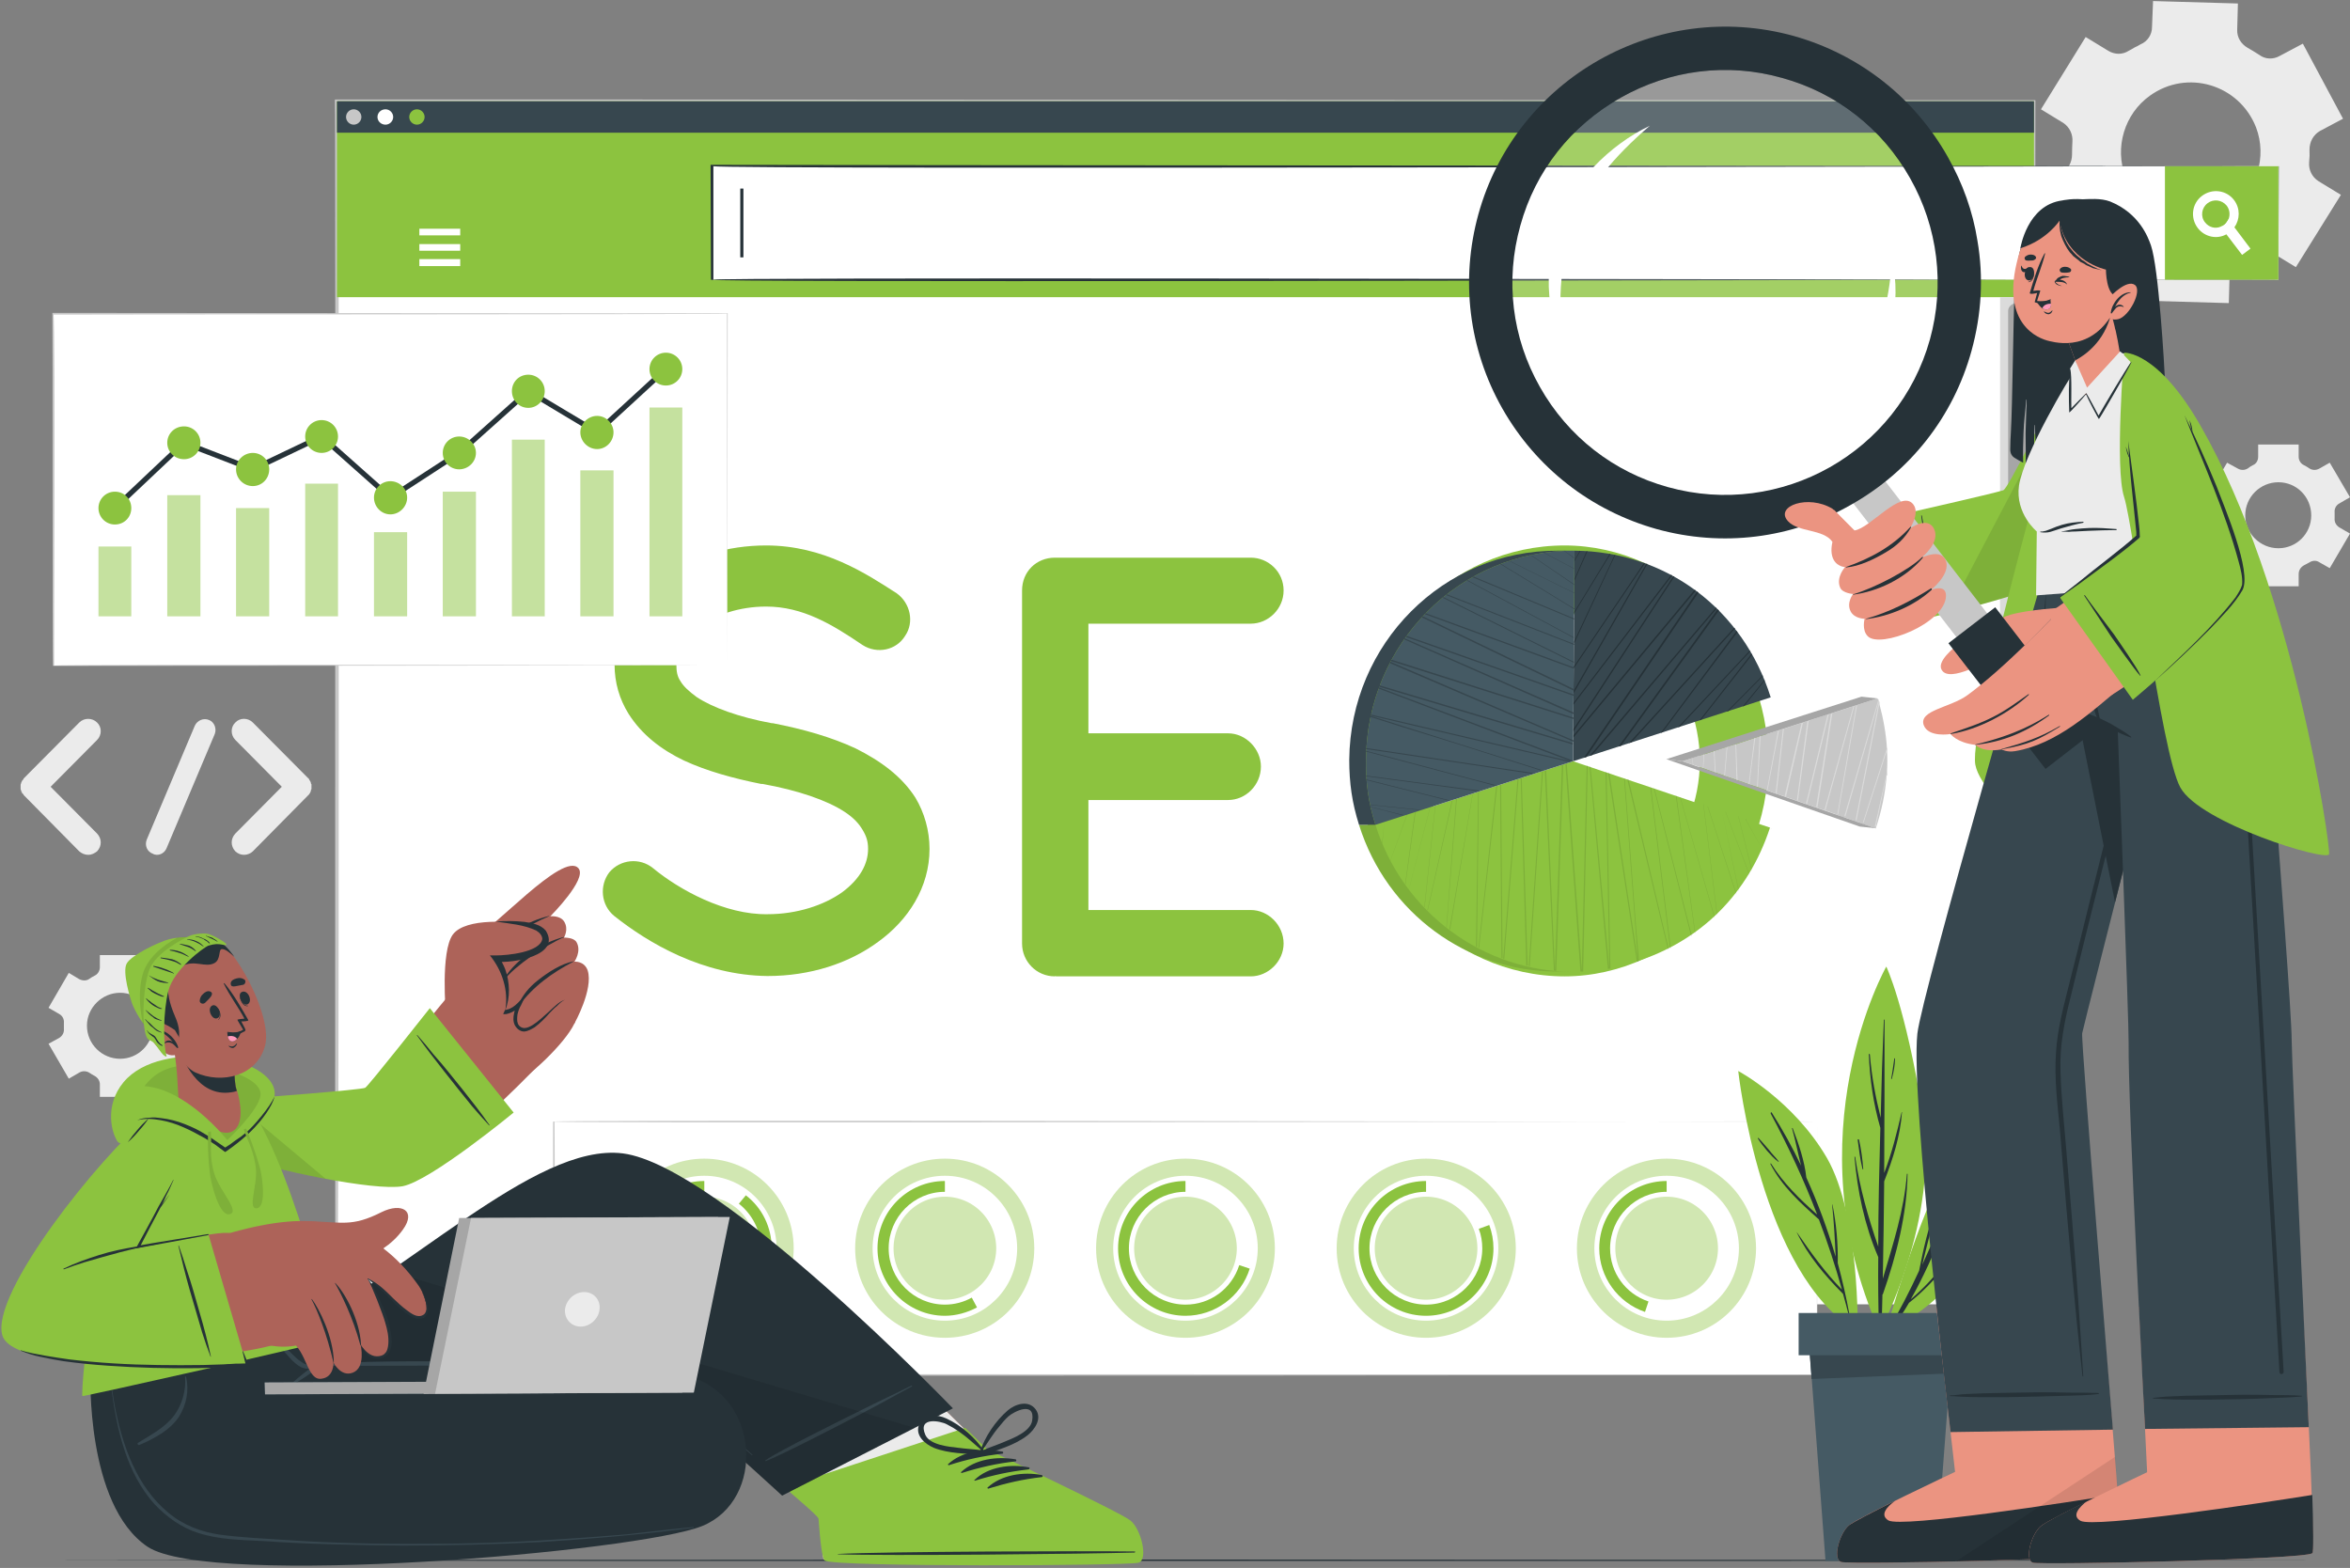 <svg version="1.2" xmlns="http://www.w3.org/2000/svg" width="673" height="449"><rect width="100%" height="100%" fill="#808080" stroke="none"/><style>.s0{fill:#ebebeb}.s1{fill:#263238}.s2{fill:#fff}.s3{fill:#c7c7c7}.s4{fill:#8cc33f}.s5{fill:#37474f}.s6{fill:#dbdbdb}.s7{fill:#a6a6a6}.s9{opacity:.4;fill:#8cc33f}.s10{fill:none;stroke:#fff;stroke-width:6}.s11,.s12{fill:#000}.s12{opacity:.1}.s13{fill:#455a64}.s14{fill:#eb9481}.s15{opacity:.1;fill:#020100}.s16{fill:#ff9abb}.s17{fill:#ad6359}</style><path id="Layer" fill-rule="evenodd" class="s0" d="M651.1 72.6c-1.8-1.2-4.2-1.1-6 0q-.8.5-1.6.9l-1.6.8c-2 .9-3.4 2.9-3.4 5l-.2 7.5-24.4-.7.2-7.6c.1-2.2-1.2-4.1-3-5.2q-1.6-.8-3.1-1.8c-1.8-1.3-4.2-1.5-6.1-.4l-6.6 3.5-11.5-21.5 6.6-3.5c1.9-1.1 3-3.1 3-5.4q0-1.7.1-3.5c.2-2.2-.8-4.3-2.6-5.5l-6.4-3.9 12.8-20.7 6.4 3.9c1.9 1.2 4.2 1.2 6 0q.8-.4 1.6-.9.9-.4 1.7-.9c2-.8 3.3-2.8 3.3-4.9l.3-7.5 24.3.7-.2 7.5c-.1 2.2 1.1 4.1 3 5.2q1.6.9 3.3 2c1.7 1.3 4 1.4 5.9.3l6.6-3.5L671 34l-6.6 3.5c-1.9 1.1-3 3.1-3 5.4q.1 1.7-.1 3.5c-.2 2.2.8 4.3 2.7 5.5l6.4 3.9-12.9 20.7zm-5-36.1c-4.8-12.3-19.7-16.8-30.4-9.1-7.3 5.2-10.2 14.9-7 23.2 4.7 12.3 19.6 16.8 30.3 9.2 7.3-5.2 10.3-14.9 7.1-23.3z"/><path fill-rule="evenodd" class="s0" d="m13.9 288.6 5.8-10 3 1.8c1 .5 2.1.5 2.9-.1q.7-.5 1.5-.9c.9-.4 1.5-1.4 1.5-2.4v-3.5h11.6v3.5c0 1 .6 2 1.5 2.4q.8.4 1.5.9c.8.6 2 .6 2.9.1l3-1.8 5.8 10-3.1 1.8c-.9.5-1.4 1.5-1.3 2.5V294.6c-.1 1 .4 2 1.3 2.6l3.1 1.7-5.8 10-3-1.8c-1-.5-2.1-.4-2.9.1q-.7.5-1.5.9c-.9.5-1.5 1.4-1.5 2.4v3.6H28.6v-3.6c0-1-.6-1.9-1.5-2.4q-.8-.4-1.5-.9c-.8-.5-1.9-.6-2.8-.1l-3.1 1.8-5.8-10 3.1-1.7c.9-.6 1.4-1.5 1.3-2.6V292.9c.1-1-.4-2-1.3-2.5zm11 5.1c0 5.3 4.3 9.5 9.5 9.5s9.4-4.2 9.4-9.5c0-5.1-4.2-9.4-9.4-9.4s-9.5 4.3-9.5 9.4zM632 142.4l5.8-9.9 3.1 1.7c.9.5 2 .5 2.9-.1q.6-.5 1.4-.9c1-.4 1.5-1.4 1.5-2.4v-3.5h11.6v3.5c0 1 .6 2 1.5 2.4q.8.4 1.5.9c.9.6 2 .6 2.9.1l3-1.7 5.8 9.9-3.1 1.8c-.9.5-1.4 1.5-1.3 2.5V148.4c-.1 1.1.4 2 1.3 2.6l3.1 1.8-5.8 9.9-3-1.7c-.9-.6-2-.5-2.9.1q-.7.4-1.5.8c-.9.5-1.5 1.4-1.5 2.5v3.5h-11.6v-3.5c0-1.1-.5-2-1.5-2.5q-.8-.4-1.4-.8c-.9-.6-2-.7-2.9-.1l-3.1 1.7-5.8-9.9 3.1-1.8c.9-.6 1.4-1.5 1.3-2.6V146.7c.1-1-.4-2-1.3-2.5zm11 5.2c0 5.2 4.3 9.4 9.5 9.4s9.4-4.2 9.4-9.4c0-5.3-4.2-9.5-9.4-9.5s-9.5 4.2-9.5 9.5z"/><path class="s0" d="M27.8 238.7c1.4 1.5 1.4 3.6 0 5.1-.8.6-1.6 1-2.5 1-1 0-1.9-.4-2.6-1l-15.8-16c-.1-.1-.2-.2-.2-.4-.1 0-.2-.1-.2-.1-.2-.1-.2-.2-.2-.4l-.2-.2c0-.2 0-.3-.1-.4 0-.2-.1-.2-.1-.3v-1.3c0-.2.1-.2.1-.3.1-.2.1-.3.1-.4 0-.1.1-.1.1-.1.1-.2.1-.4.3-.5 0 0 0-.1.1-.1.1-.2.2-.4.3-.5l15.8-15.9c1.4-1.4 3.7-1.4 5.1 0 1.4 1.3 1.4 3.6 0 5l-13.3 13.4zM42 240.5l13.8-32.7c.7-1.5 2.5-2.3 4.1-1.6 1.5.6 2.2 2.5 1.6 4l-13.8 32.7c-.5 1.2-1.6 1.9-2.8 1.9-.3 0-.8-.1-1.1-.3-1.7-.6-2.4-2.4-1.8-4zM88.6 227.3v.1l-.4.4-15.8 16c-.6.6-1.6 1-2.5 1q-1.4 0-2.5-1c-1.4-1.5-1.4-3.6 0-5.1l13.3-13.4-13.3-13.4c-1.4-1.4-1.4-3.7 0-5 1.3-1.4 3.6-1.4 5 0l15.8 15.9c.2.1.3.3.4.5v.1c.2.2.3.3.3.5 0 0 .1 0 .1.1s0 .2.1.5c0 0 .1 0 .1.2V226c0 .1-.1.1-.1.1-.1.3-.1.4-.1.6 0 0-.1 0-.1.1q0 .2-.3.5z"/><path class="s1" d="m11.5 446.8 82-.1h82l164-.1 164 .1h82l82 .1-82 .1-82 .1h-328l-82-.1z"/><path class="s2" d="M582.5 373.5h-486V29h486z"/><path fill-rule="evenodd" class="s3" d="M96.1 373.8c-.3-.1.1-344.5-.2-344.8v-.5h.6c.1-.1 486.2.3 486.4.2.1.3-.4 276.1-.4 334.1-.1-57.8-.6-332 0-333.5-2.4 0-467.9.2-485.5.2-.1 14.8.3 341.6-.5 343.5 3.1 0 486 .5 486 .5-.1.1-486.3.2-486.4.3zM97 29.5V29l-.5.5h.5zm485.5 333.3v10.7-10.7z"/><path class="s4" d="M582.5 85.1h-486V29h486z"/><path class="s2" d="M131.8 67.4h-11.7v-1.9h11.7zM131.8 76.2h-11.7v-2h11.7zM131.8 71.8h-11.7v-1.9h11.7z"/><path class="s5" d="M582.5 38h-486v-9h486z"/><path class="s3" d="M103.5 33.5c0 1.2-1 2.2-2.2 2.2-1.2 0-2.2-1-2.2-2.2 0-1.2 1-2.2 2.2-2.2 1.2 0 2.2 1 2.2 2.2z"/><path class="s2" d="M112.6 33.5c0 1.2-1 2.2-2.2 2.2-1.3 0-2.3-1-2.3-2.2 0-1.2 1-2.2 2.3-2.2 1.2 0 2.2 1 2.2 2.2z"/><path class="s4" d="M121.6 33.5c0 1.2-1 2.2-2.2 2.2-1.2 0-2.2-1-2.2-2.2 0-1.2 1-2.2 2.2-2.2 1.2 0 2.2 1 2.2 2.2z"/><path class="s6" d="M582.5 373.5h-9.8l.1-288.4h9.7z"/><path class="s7" d="M577.6 185.1c-1.3 0-2.5-1-2.5-2.2V89c0-1.2 1.2-2.2 2.5-2.2 1.4 0 2.6 1 2.6 2.2v93.9c0 1.2-1.2 2.2-2.6 2.2z"/><path class="s4" d="M174.5 249.8c3.1-3.7 8.7-4.3 12.5-1.2 7.5 6.2 20.6 13.4 32.8 13.2 8.5 0 16.2-2.6 21.4-6.3 5.1-3.8 7.4-8.1 7.4-12.4 0-2.2-.5-3.7-1.6-5.5-1-1.7-2.5-3.4-5.1-5.1-5-3.3-13.4-6.2-23.5-8h-.4c-8-1.6-15.6-3.7-22.1-6.7-6.5-3.1-12.1-7.4-15.9-13.4-2.6-4.2-4-8.9-4-14.1 0-10.2 5.9-19.2 13.8-25 8-5.9 18.5-9.1 29.6-9.1 16.5 0 28.7 8.1 37.4 13.7 3.9 2.8 5.1 8.3 2.4 12.2-2.5 4.1-8 5.3-12.2 2.6-8.7-5.9-17.1-11-27.6-11-7.7 0-14.6 2.4-19.2 5.8s-6.5 7.2-6.5 10.8c0 2.1.3 3.5 1.2 4.8.8 1.4 2.4 2.9 4.6 4.5 4.5 3 12.2 5.8 21.5 7.5h.3c8.8 1.7 16.8 4 23.7 7.2 7 3.5 13.2 7.9 17.2 14.2 2.5 4.2 4 9.3 4 14.6 0 11-6.1 20.4-14.7 26.6-8.4 6.2-19.5 9.8-31.7 9.8-18.6-.2-34.2-9.5-43.9-17.2-3.8-3.1-4.3-8.7-1.4-12.5zM292.7 270.2V169.1c0-5.4 4.1-9.4 9.4-9.4h56.1c5 0 9.4 4 9.4 9.4 0 5.3-4.4 9.5-9.4 9.5h-46.5V210h40c5.1 0 9.4 4.5 9.4 9.5 0 5.3-4.3 9.6-9.4 9.6h-40v31.5h46.5c5 0 9.4 4.3 9.4 9.6 0 5.1-4.4 9.4-9.4 9.4h-55.6c-.3 0-.3-.1-.3-.1l-.2.1c-5.3 0-9.4-4.3-9.4-9.4z"/><path fill-rule="evenodd" class="s4" d="M489.1 174.6c10.6 11.3 17.3 26.4 17.3 43.3 0 17-6.7 32.2-17.3 43.4-10.1 11.1-25.3 18.3-41 18.3-16.5 0-31.6-7.2-42-18.3-10.7-11.2-17-26.4-17-43.4 0-16.9 6.3-32 17-43.3 10.4-11.4 25.5-18.4 42-18.4 15.7 0 30.9 7 41 18.4zm-2.3 43.3c0-11.6-4.6-22.4-11.6-30-7.2-7.7-16.8-12.1-27.1-12.1-11 0-20.6 4.4-27.8 12.1-7.2 7.6-11.7 18.4-11.7 30 0 11.7 4.5 22.5 11.7 29.8 7.2 7.8 16.8 12.4 27.8 12.4 10.3 0 19.9-4.6 27.1-12.4 7-7.3 11.6-18.1 11.6-29.8z"/><path class="s2" d="m208.3 190.5-193 .1V89.9l192.9-.1z"/><path fill-rule="evenodd" class="s3" d="M204.9 190.5c-25.7.1-189.6.2-189.7.2-.2 0-.1-100.7-.2-100.8v-.3h.3s193 .2 193.1.1c0 .1-.1 93.6-.1 100.4l-.1-100.3c-.5.3-190.3.2-192.9.3.6 1.5.1 99.5.2 100.5.8-.4 163.8-.1 189.4-.1zM15.3 90.2q0-.1 0 0zm193 100.3h-3.4 3.4v-.4z"/><g style="opacity:.5"><path class="s4" d="M37.6 176.5h-9.4v-20h9.4zM57.4 176.5h-9.5v-34.7h9.5zM77.1 176.5h-9.5v-31h9.5zM96.8 176.5h-9.4v-38h9.4zM116.6 176.5h-9.5v-24.1h9.5zM136.3 176.5h-9.5v-35.7h9.5zM156 176.5h-9.4v-50.6h9.4zM175.7 176.5h-9.5v-41.8h9.5zM195.4 176.5H186v-59.8h9.4z"/></g><path d="M190.7 105.7 171 123.8 151.3 112l-19.8 17.7-19.7 12.8L92.1 125l-19.7 9.4-19.7-7.6-19.8 18.7" style="fill:none;stroke:#263238;stroke-width:1.5"/><path class="s4" d="M37.6 145.5c0 2.6-2 4.7-4.7 4.7-2.6 0-4.7-2.1-4.7-4.7s2.1-4.7 4.7-4.7c2.7 0 4.7 2.1 4.7 4.7zM57.4 126.8c0 2.6-2.1 4.7-4.7 4.7-2.7 0-4.8-2.1-4.8-4.7s2.1-4.7 4.8-4.7c2.6 0 4.7 2.1 4.7 4.7zM96.8 125c0 2.6-2.1 4.7-4.7 4.7s-4.7-2.1-4.7-4.7 2.1-4.7 4.7-4.7 4.7 2.1 4.7 4.7zM77.1 134.4c0 2.7-2.1 4.8-4.7 4.8s-4.8-2.1-4.8-4.8c0-2.6 2.2-4.7 4.8-4.7 2.6 0 4.7 2.1 4.7 4.7zM116.6 142.5c0 2.6-2.2 4.8-4.8 4.8-2.6 0-4.7-2.2-4.7-4.8 0-2.6 2.1-4.7 4.7-4.7s4.8 2.1 4.8 4.7zM136.3 129.7c0 2.6-2.2 4.7-4.8 4.7-2.6 0-4.7-2.1-4.7-4.7s2.1-4.7 4.7-4.7 4.8 2.1 4.8 4.7zM156 112c0 2.6-2.1 4.8-4.7 4.8-2.7 0-4.7-2.2-4.7-4.8 0-2.6 2-4.7 4.7-4.7 2.6 0 4.7 2.1 4.7 4.7zM175.7 123.8c0 2.6-2.1 4.8-4.7 4.8s-4.8-2.2-4.8-4.8c0-2.5 2.2-4.7 4.8-4.7 2.6 0 4.7 2.2 4.7 4.7zM195.4 105.7c0 2.6-2.1 4.7-4.7 4.7s-4.7-2.1-4.7-4.7 2.1-4.7 4.7-4.7 4.7 2.1 4.7 4.7z"/><path class="s2" d="M520.4 321.2v72.5H158.6v-72.5z"/><path fill-rule="evenodd" class="s3" d="M520.4 393.7c.1.2-361.8.3-361.8.3h-.2v-72.8c-.2-.5 206.7-.1 307.8 0-100.7.1-306.6.4-307.4 0 0 .7.4 70.9-.1 72.3 4 0 361.4.1 361.6.2 0-.1.1-70.3.1-72.5zm-.1-72.6v.1-.1zm-361.7 72.3q0 .1 0 0zm307.5-72.2h54.2c0-.1-21.6-.1-54.2 0zm54.2 0z"/><path class="s9" d="M227.3 357.5c0 14.1-11.5 25.6-25.6 25.6-14.2 0-25.6-11.5-25.6-25.6 0-14.2 11.4-25.7 25.6-25.7 14.1 0 25.6 11.5 25.6 25.7z"/><path class="s10" d="M219.4 357.5c0 9.7-7.9 17.7-17.7 17.7-9.8 0-17.7-8-17.7-17.7 0-9.8 7.9-17.8 17.7-17.8 9.8 0 17.7 8 17.7 17.8z"/><path class="s4" d="M201.7 376.8c-10.6 0-19.3-8.7-19.3-19.3 0-10.7 8.7-19.3 19.3-19.3v3.1c-8.9 0-16.2 7.3-16.2 16.2 0 8.8 7.3 16.1 16.2 16.1 8.9 0 16.2-7.3 16.2-16.1 0-5-2.4-9.7-6.3-12.8l2-2.4c4.7 3.6 7.4 9.2 7.4 15.2 0 10.6-8.7 19.3-19.3 19.3z"/><path class="s9" d="M296.2 357.5c0 14.1-11.4 25.6-25.6 25.6-14.2 0-25.7-11.5-25.7-25.6 0-14.2 11.5-25.7 25.7-25.7s25.6 11.5 25.6 25.7z"/><path class="s10" d="M288.3 357.5c0 9.7-7.9 17.7-17.7 17.7-9.8 0-17.7-8-17.7-17.7 0-9.8 7.9-17.8 17.7-17.8 9.8 0 17.7 8 17.7 17.8z"/><path class="s4" d="M270.6 376.8c-10.6 0-19.3-8.7-19.3-19.3 0-10.7 8.7-19.3 19.3-19.3v3.1c-8.9 0-16.1 7.3-16.1 16.2 0 8.8 7.2 16.1 16.1 16.1 2.7 0 5.4-.7 7.7-2l1.5 2.8c-2.8 1.5-6 2.4-9.2 2.4z"/><path class="s9" d="M365.1 357.5c0 14.1-11.4 25.6-25.6 25.6-14.2 0-25.6-11.5-25.6-25.6 0-14.2 11.4-25.7 25.6-25.7 14.2 0 25.6 11.5 25.6 25.7z"/><path class="s10" d="M357.2 357.5c0 9.7-7.9 17.7-17.7 17.7-9.8 0-17.7-8-17.7-17.7 0-9.8 7.9-17.8 17.7-17.8 9.8 0 17.7 8 17.7 17.8z"/><path class="s4" d="M339.5 376.8c-10.6 0-19.3-8.7-19.3-19.3 0-10.7 8.7-19.3 19.3-19.3v3.1c-8.9 0-16.2 7.3-16.2 16.2 0 8.8 7.3 16.1 16.2 16.1 7.1 0 13.2-4.5 15.4-11.3l3 1c-2.5 8-10 13.5-18.4 13.5z"/><path class="s9" d="M434.1 357.5c0 14.1-11.5 25.6-25.7 25.6s-25.6-11.5-25.6-25.6c0-14.2 11.4-25.7 25.6-25.7 14.2 0 25.7 11.5 25.7 25.7z"/><path class="s10" d="M426.1 357.5c0 9.7-7.9 17.7-17.7 17.7-9.8 0-17.7-8-17.7-17.7 0-9.8 7.9-17.8 17.7-17.8 9.8 0 17.7 8 17.7 17.8z"/><path class="s4" d="M408.4 376.8c-10.7 0-19.3-8.7-19.3-19.3 0-10.7 8.6-19.3 19.3-19.3v3.1c-8.9 0-16.2 7.3-16.2 16.2 0 8.8 7.3 16.1 16.2 16.1 8.9 0 16.1-7.3 16.1-16.1 0-1.9-.3-3.8-1-5.6l3-1.1c.8 2.2 1.2 4.4 1.2 6.7 0 10.6-8.7 19.3-19.3 19.3z"/><path class="s9" d="M502.9 357.5c0 14.1-11.4 25.6-25.6 25.6-14.1 0-25.7-11.5-25.7-25.6 0-14.2 11.6-25.7 25.7-25.7 14.2 0 25.6 11.5 25.6 25.7z"/><path class="s10" d="M495 357.5c0 9.7-7.9 17.7-17.7 17.7-9.8 0-17.7-8-17.7-17.7 0-9.8 7.9-17.8 17.7-17.8 9.8 0 17.7 8 17.7 17.8z"/><path class="s4" d="M471.1 375.7c-7.8-2.7-13.1-10-13.1-18.2 0-10.7 8.7-19.3 19.3-19.3v3.1c-8.9 0-16.2 7.3-16.2 16.2 0 6.9 4.4 13 11 15.2z"/><path class="s3" d="M537.2 237.2h-.1l-.2-.1-3.3-1.1-.2-.1-1.8-.7h-.2l-3-1.1h-.3l-1.8-.7-.2-.1-3.4-1.2-.3-.1-2.1-.7-.3-.1-2.6-.9-.3-.1-2.2-.8-.4-.1-3.1-1.1-.3-.1-2.4-.8-.3-.1-2.2-.8-.3-.1-2.5-.9-.3-.1-2.3-.7-.2-.1-3.1-1.1-.3-.1-3.3-1.1-.1-.1-2.6-.9h-.1l-3.3-1.2h-.1l-2.8-1h-.1l-3-1 2.8-.9.1-.1 3.2-1h.2l2.7-.9.2-.1 3.4-1.1.2-.1 2.4-.7h.2l5.1-1.7.2-.1 1.3-.4.3-.1 5-1.6.3-.1 1.1-.3.3-.1 5.2-1.7.3-.1 1.2-.4.4-.1 5.4-1.8.4-.1.6-.2.4-.1 5.9-1.9.4-.1.5-.2.3-.1 5.9-1.9q.1.2.2.5 0 .2.2.4v.1q.1.3.1.5 1.8 6.6 2.2 12.9v.5q.2 3.1 0 6v1.2h-.1c-.4 5-1.4 10-3.1 15.1z"/><path fill-rule="evenodd" class="s6" d="m484.7 217 .2 2h-.1l-.2-1.9zm3.4-1.1-.3 4.1-.1-.1.2-4zm3.2 5.3-.2-.1-.3-6.1h.2zm3.4-7.3-.7 8.2h-.2l.7-8.2zm2.9 9.5h-.3l-.3-10.2.2-.1zm4.8-12 .3-.1-.9 6.8-.8 6.5-.2-.1.8-6.4zm1 14-.2-.1.7-14.5h.3zm5.8-16.3.3-.1-3.3 17.3h-.2zm1.7-.6-2.1 18.7-.3-.1 2.1-18.5zm5.1-1.7.4-.1-4.9 21.4-.4-.2zm2-.5-3.1 23-.3-.1 3-22.8zm5.8-1.9-6.3 25.8-.3-.1 6.2-25.5zm1-.4-4.3 27.2-.4-.1 4.3-27zm6.3-2-8.3 30-.3-.1 8.3-29.7zm.8-.4-5.5 31.6-.2-.1 5.4-31.3zm6.2-1-9.6 33.2-.3-.1 9.8-33.6q0 .2.1.5zm.2.6-6.6 33.7-.3-.1 6.7-34.1q.2.3.2.5zm2.2 13.4-6.8 21-.2-.1 6.9-21.4q.1.3.1.5zm-.1 7.1-3.2 15.1-.3-.1 3.6-16.1q-.1.6-.1 1.1z"/><path class="s7" d="m537.2 237.2-4.6-.5-55.4-19.3 4.6.6z"/><path class="s7" d="m481.8 218-4.6-.6 55.9-17.9 4.6.5z"/><path class="s5" d="M507.1 199.7 450.5 218l.4-60.3c26.2.2 48.3 16.7 56.2 42z"/><path fill-rule="evenodd" class="s1" d="m452.6 157.8-1.7 2.9v-.3l1.5-2.6h.2zm2 .1-3.7 8.4v-.5l3.5-8q.1.1.2.1zm6.6.8-10.4 17v-.4l10.2-16.7q.1.1.2.1zm1.4.2-11.8 25.4v-.6l11.6-24.8h.2zm-4 20.8-7.9 11.7v-.5l7.7-11.4 9.3-13.7 3.1-4.6q.2 0 .3.1l-3.2 4.7zm13.2-18.2-21.1 37v-.7l20.8-36.4q.2.1.3.1zm7.1 3.3-28.3 37v-.5l28-36.7zm.6.4-28.9 44.3v-.7l28.6-43.8q.2.1.3.2zm6.2 3.9-35.1 42.1v-.6l34.7-41.7.4.2zm.7.6-32.1 47.1-.7.2 32.4-47.6q.2.1.4.3zm5.3 4.5-35.7 42-.8.3 36.2-42.5q.1.1.3.2zm.6.6-28.1 38.8-.7.2 28.4-39.3q.2.2.4.3zm4.6 5.2-29.7 32.6-.7.2 30.1-33q.1.1.3.2zm.7 1-21.5 28.7-.5.2 21.7-29.2.3.3zm3.7 5.5-20.2 21.6-.6.2 20.6-22 .2.2zm.5 1-14.6 18.6-.5.2 14.9-19.1q.1.1.2.3zm3.1 6.1-9.9 10-.5.2 10.3-10.4q0 .1.1.2zm.5 1.3-5.9 7.3-.4.1 6.2-7.6q0 .1.1.2z"/><path class="s4" d="M506.9 237c-6.2 18.9-19.7 32.4-38.4 38.4-6.1 2-12.3 2.9-18.4 2.9-25-.2-48.2-16.6-56.2-42.1l56.6-18.2z"/><path class="s4" d="m450.1 278.3-4.7-.1c-25-.1-48.2-16.5-56.2-42h4.7c8 25.5 31.2 41.9 56.2 42.1z"/><path class="s11" d="m450.1 278.3-4.7-.1c-25-.1-48.2-16.5-56.2-42h4.7c8 25.5 31.2 41.9 56.2 42.1z" style="opacity:.1"/><path fill-rule="evenodd" class="s12" d="m396.5 235.4-.1.6.1-.6zm-.6 6.1-.1-.1.6-5.5zm7.1-8.2-4.8 13.2v-.1l4.7-13.1zm2.4-.7-2.9 20.7-.1-.1 2.8-20.6zm4.2-1.4-6.1 23.4v-.1l6-23.2zm1.5-.5-3.1 29.1-.1-.1 3.1-29zm4.9-1.5-7.1 31.5-.1-.1 7-31.4zm1.2-.4-2.9 36.8q0-.1-.1-.1l2.8-36.6zm4.5-1.4.1-.1-6.5 38.9q-.1-.1-.2-.1zm1.8-.6-.5 44.4q-.2-.1-.3-.1l.6-44.2zm5-1.7h.3l-5.2 46.4-.2-.2zm1.8 49.3q-.1 0-.3-.1l-.4-49.5.3-.1zm4.3-51.3.3-.1-4.1 51.6q-.2 0-.3-.1zm2.9 53.5q-.2-.1-.4-.1l-1.6-53.7.3-.1zm4.1-55.7.3-.1-3.8 55.9q-.1 0-.3-.1zm5.7-1.8.4-.1-2 59h-.4q-.1 0-.3-.1l-2.6-57.2.4-.1 2.5 57.2zm7.1 0 .3.2-1.3 58.9h-.8l-4.3-59.4.4-.1 4.3 59.1zm6.5 58.3q-.2 0-.4.1l-5.3-58.1.3.1zm-.8-56.3 1.1 56.2q-.1.1-.3.1l-1.1-56.4zm9 54.3h-.1q-.1.1-.2.1l-8.3-54.3.4.1zm.1-2.5.2 2.4q-.2 0-.3.1l-.2-2.5-.6-7.9-1.2-15.9-2-26.3.2.1 2 26.2 1.2 15.8zm8.7-1q-.1.1-.2.1L466 223.1l.4.1zm-5.1-46.5 5.7 46.2q-.1 0-.2.1l-5.7-46.3zm11.7 42.5q-.1.2-.2.2l-10.7-42.5.2.1zm3.4-37.5 3.9 31.6-.1.1-3.9-31.8zm9.4 25.6q0 .1-.1.1l-8.2-25.2h.1zm-17.2-28.2 5.4 39.4-.1.1-5.5-39.6zm11 35-.1.1-5.8-20.4-3.7-12.9-.4-1.5.1.1.4 1.4 3.7 12.9zm2-30.7 4.9 23.1h-.1l-4.8-23.1zm8 18.5h-.1l-6.9-18.2.1.1zm-3.2-16.8 3.9 15.6h-.1l-3.9-15.7zm7 9.8-5.1-9.1h.1zm-1.3-7.8 2.1 5.8v.1zm3.8 1.6h-.1q-.1-.3-.3-.5.2.2.4.5z"/><path class="s13" d="m450.5 218-56.6 18.2c-2-6.3-2.8-12-2.7-18.6.2-33.3 26.9-60.1 59.7-59.9z"/><path fill-rule="evenodd" class="s5" d="M450.6 205.5v.4l-52.3-16.6q.1-.3.2-.4zm-52.4-16 52.4 22.5v.4L398 189.9l.2-.4zm52.5 9.4v.4l-48.1-16.9.3-.3zm-48.4-16.1 48.3 21.2v.5l-48.5-21.4q.1-.2.2-.3zm48.5 1.6v.3l-36.7-14.3q.1-.1.3-.2zM413.4 171l37.3 18.5v.3l-37.5-18.6.2-.2zm37.3 20.1v.4l-42.6-15.6q.1-.2.2-.3zm-43.2-14.6 43.2 20.8v.5l-43.5-21q.1-.2.3-.3zm43.4-6.7v.1l-18.8-9.3h.2zm-21-8.3 21 12.8v.2l-21.3-13h.3zm20.9 15.6v.3l-29.1-12.1q.1-.1.3-.2zm-30.6-11 30.5 16.4v.2L420 166.2q.1 0 .2-.1zm30.6-3.3v.1l-8.7-4.6h.2zm-12.4-3.9 12.4 8.4v.2l-12.6-8.6h.2zm12.4.8v.2l-2.9-2.2h.1zm-59.5 63.5 23.9 6-.3.1-23.6-5.9v-.2zm32.4 3.2-.4.2-32.1-4.3v-.2zm-31.3 4.6 9.5 2.4-.2.1-9.2-2.4-.1-.1zm14.4.9-.3.1-14.2-1.5v-.1zM391.2 215l37.3 9.9-.4.1-37-9.8q0-.1.1-.2zm48.1 6.4-.6.2-47.5-7.1v-.3zm-21.8-8.5 24.3 7.7-.4.1-23.9-7.6-15.9-4.9-7.9-2.5-1.3-.4v-.3l1.4.4 7.9 2.5zm32.3 5.1-.5.2-56.9-13.3q.1-.1.1-.3zm-55-21.2 55.6 21-.6.2-55.2-20.9q.1-.2.2-.3zm55.6 16v.4l-55.6-16.6q.1-.2.1-.4z"/><path class="s5" d="M391.2 217.6c-.1 6.6.7 12.3 2.7 18.6h-4.7c-2-6.3-2.8-12-2.8-18.6.3-33.3 27-60.1 59.8-59.9h4.7c-32.8-.2-59.5 26.6-59.7 59.9z"/><path class="s4" d="M540.1 381.2s9.7-34.5 17.4-46.2c7.7-11.7 21.9-24.6 21.9-24.6s-.3 53.2-39.3 70.8z"/><path class="s1" d="M540.8 380.7c3.3-5.4 6.1-11 8.8-16.8 1.2-6.1 2.6-12.3 4.8-18.1 0-.1.2-.1.1 0-1.2 5.5-2.7 10.9-4 16.4 3.8-8.5 7.5-16.9 12.1-24.9 1-3.9 2.8-7.5 4.5-11 0-.1.2-.1.2 0-1.3 2.8-2.1 5.5-3 8.3 2.2-3.5 4.6-6.9 7.3-10.1.2-.2.5.1.3.3-6.2 7.9-10.4 16.8-14.5 25.9 4.4-4.7 8.4-9.8 12.1-15.1 0 0 .1 0 .1.1-3.8 6-8.2 11.4-13 16.7-2.9 6.7-5.8 13.4-9.4 19.7 7.1-6 12.5-13.7 17.9-21.1.1-.2.4 0 .3.2-5.4 8.1-11 15.8-18.7 21.9q-2.4 4.1-5.2 8c-.3.5-.9 0-.7-.4z"/><path class="s4" d="M540.2 276.8s5.4 11 10.4 41.8c5 30.9-12.3 62.7-12.3 62.7-25.3-56.5 1.9-104.5 1.9-104.5z"/><path class="s1" d="M531.3 331.3c1.3 8.9 3.7 17.3 6.6 25.7 0-11.3.3-22.7.6-34-2-6.9-3-13.9-3.3-21.1 0-.2.3-.1.3.1.5 6.1 1.6 12.1 3.1 18.1q.3-14 .9-28c0-.2.2-.2.2 0 0 14.6 0 29.2-.1 43.8 2.2-5.7 3.6-11.4 5-17.4 0-.1.1 0 .1 0-.5 6.8-2.6 13.4-5.1 19.8-.1 9.3-.2 18.6-.4 27.9 2.9-9.9 6.1-19.5 6.9-30 0-.1.2-.1.2 0-.2 11.6-3.2 23.3-7 34.2q0 .2-.2.3-.1 5.1-.3 10.2c0 .5-.7.5-.7 0q-.3-10.5-.2-20.9c-3.9-9-6-19-6.8-28.7-.1-.1.1-.1.2 0z"/><path class="s1" d="M532.4 326.4c.6 2.7 1 5.6 1.2 8.4 0 .1-.1.1-.2 0-.7-2.7-1-5.6-1.4-8.4 0-.2.4-.2.4 0zM542.5 303.1c.1-.1.2 0 .2 0 0 1.9-.4 4-.9 5.8 0 .2-.2.1-.2 0 .4-2 .6-3.9.9-5.8z"/><path class="s4" d="M497.8 306.7s15.8 8.4 25.4 24.9c9.5 16.5 8.8 49.7 8.8 49.7-27.8-16.1-34.2-74.6-34.2-74.6z"/><path class="s1" d="M514.6 352.9c4 5.8 8 11.4 12.9 16.4-1.9-6.8-4.1-13.5-6.6-20.1-5.3-4.7-10.6-9.5-13.9-15.9 0-.1.1-.2.2-.1 3.5 5.6 8.2 10.2 13.2 14.6q-5.7-14.8-13.3-28.9c-.1-.3.2-.5.3-.3q4.7 7.4 8.4 15.2c-.9-3.5-1.6-7.2-2.6-10.7 0-.1.2-.1.2 0 1.7 4.4 3.4 9.4 3.9 14.1q5 11 8.4 22.7c-.2-5-.5-9.9-1-14.9 0-.1.1-.1.1 0 1.1 5.5 1.6 11.1 1.5 16.7q2 7.4 3.4 15c0 .2-.2.2-.2.1q-.8-3.2-1.7-6.3l-.1-.1c-5.1-5.1-10-11-13.1-17.4v-.1z"/><path class="s1" d="M503.6 325.9c1.1 1.1 2 2.3 3.1 3.5.8 1.1 1.9 2.1 2.7 3.2 0 .1 0 .1-.1.1-1.2-.8-2.2-2-3.2-3.1-1-1.2-1.9-2.3-2.7-3.6 0-.1.1-.2.2-.1z"/><path class="s13" d="m559.2 383.8-1.2 15.7-3.6 47.5h-31.6l-3.6-47.5-1.2-15.7h41.2z"/><path class="s5" d="m559.2 383.8-.7 9.5-39.7 1.6-.8-11.1h41.2z"/><path class="s13" d="M515.1 376H562v12.1h-46.9z"/><path class="s2" d="M652.5 80.1H204V47.6h448.5z"/><path fill-rule="evenodd" class="s1" d="m203.6 80.1-.1-32.5v-.4c.5.1 409.3.3 446.4.4-36.3-.1-443.6 1-445.6 0v32.5c2-.7 251.9-.2 377.7 0-126.5.2-378.7.8-378.4 0zm449-32.5-.1 32.5V47.6h.1zM582 80.1h70.5c.2.1-28.1.1-70.5 0zm70.4-32.5h-2.5 2.5z"/><path class="s4" d="M652.5 80.1H620V47.6h32.5z"/><path class="s2" d="m644.5 71.2-2.4 1.8-4.5-5.9-1.6-2.2q.5-.1 1-.5c.5-.4.9-1 1.2-1.6l1.7 2.3z"/><path fill-rule="evenodd" class="s2" d="M639.9 65.1q-.5.8-1.4 1.4-.4.4-.9.6c-2.7 1.5-6.2.8-8.2-1.8-2.2-2.9-1.7-7 1.2-9.2 2.9-2.2 7-1.7 9.2 1.2 1.8 2.4 1.7 5.5.1 7.8zm-1.7-2.3c.5-1.2.4-2.7-.5-3.9-1.4-1.7-3.8-2-5.5-.7-1.7 1.3-2.1 3.8-.7 5.5 1.1 1.4 2.9 1.9 4.5 1.2q.5-.1 1-.5c.5-.4.9-1 1.2-1.6z"/><path class="s1" d="M212.9 73.7h-.9V54h.9z"/><path class="s14" d="M601 112.1c-3.3 24-9.3 47.9-13.2 51.7-6.2 5.8-40 14.1-50.9 14.6-3.6.2-6.7-24-3.8-26.5 2.9-2.5 39.2-8.9 41.2-10.1 1.1-.6 9.9-19.1 16.7-31.4 6.3-11.5 11-5.6 10 1.7z"/><path class="s4" d="m549.2 177.7-4.3-30.5s25.7-5.8 28.8-6.8c1.4-.4 12.4-23.2 17.7-32.9 3.5-6.5 10.7-8.6 10.3 5.6-.1 8.2-6.8 47.1-13.3 52.5-5.1 4.2-39.2 12.1-39.2 12.1z"/><path class="s1" d="M554.5 174.9c-.7-2.1-2.2-11.2-2.5-13.5-.4-2.2-1.4-11.4-1.8-13.7 0-.2.2-.1.2 0 .4 2.3 2.1 11.4 2.5 13.6.4 2.3 1.8 11.4 1.7 13.6 0 .1 0 .1-.1 0z"/><path class="s15" d="M601.7 110.7v1.1q.1.6 0 1.3c0 1.4-.2 3.7-.6 6.6l-.2 1.6q0 .5-.2 1.1-.1 1.1-.3 2.3 0 .2-.1.4-.2 1.3-.4 2.7-.1 1-.4 2-.1 1-.3 2.1l-.2 1c-.8 3.8-1.6 7.9-2.5 11.7q-.4 1.6-.8 3.1-.2 1.1-.5 2.1t-.6 1.9c-1.9 6.7-4 12.1-6.2 13.9-3.4 2.8-20.2 7.4-30.6 10.1l38.3-72.9.4-.2c1-.2 1.9-.1 2.7.5q.5.3.9 1 .3.4.5 1 .3.5.5 1.2.5 1.7.6 4.4z"/><path class="s4" d="M603.2 122.5c10.9 52.3-1.7 125.9-2.9 127.8-1.2 2-32.4-19.8-34.6-31.3-2.2-11.5 27.1-113.4 27.1-113.4s5.3-7.6 10.4 16.9z"/><path class="s14" d="M529.5 436.8c2.8-2.3 30.4-15.3 30.4-15.3l-5.4-47.4 47.4-.9s6.4 70.8 5.4 71.4c-2.7 1.9-77.5 3.5-80 2.7-2.6-.8-.5-8.2 2.2-10.5z"/><path class="s1" d="M529.5 436.8c1.2-.9 7-3.9 13.2-7-2.2 1.6-4.5 4-1.9 5.6 3.8 2.2 52.2-5.3 65.7-7.5 1.2 9.4 1.1 16.5.8 16.7-2.7 1.9-77.5 3.5-80 2.7-2.6-.8-.5-8.2 2.2-10.5z"/><path class="s15" d="M607.3 444.6c-1.6 1.1-25.7 2-47.1 2.5l45.5-29.9c1.2 14.6 2 27.2 1.6 27.4z"/><path class="s5" d="M549.1 296c1.3-11.6 36.3-132.2 36.3-132.2h44.4s-33 129.4-33.5 132.1c-.4 2.2 8.8 113.5 8.8 113.5l-46.5.7s-11.5-95.3-9.5-114.1z"/><path class="s1" d="M601 399.2c-3.2.4-6.3.4-9.4.5-5.6.2-11.1.3-16.6.4h-8.3q-2.1 0-4.2-.1c-1.3 0-2.7-.2-4-.2-.1 0-.2-.2 0-.2 1.6 0 3.2-.4 4.8-.4q2.2-.1 4.5-.2 8.3-.2 16.6-.3 4.1 0 8.2.1c2.8 0 5.6 0 8.3.1.2.1.2.3.1.3zM620.2 174.3c-3.5 16-7.5 31.9-11.4 47.8q-5.3 21.2-10.7 42.6-2.6 10.4-5.1 20.8c-1.8 7-3.2 14.1-2.9 21.4.2 7.3 1 14.6 1.6 21.8l1.8 21.8c1.2 14.5 2.2 29 3.1 43.6 0 .1-.2.1-.2 0q-.3-2.8-.6-5.5c-1.6-14.5-2.8-29-4.1-43.5l-1.8-21.8c-.7-7.2-1.6-14.5-1.1-21.8.4-7.1 2.4-14.1 4.1-21q2.7-10.6 5.3-21.3 5.3-21.3 10.7-42.5c3.5-14.2 7.1-28.4 11.1-42.5.1 0 .2 0 .2.1z"/><path class="s1" d="M629.8 163.8s-14.2 55.5-24.1 94.6l-18.9-94.6z"/><path class="s14" d="M584.5 437c2.8-2.3 30.4-15.4 30.4-15.4l-2.3-47.4 46.8-.8s3.9 70.7 2.8 71.4c-2.7 1.8-77.5 3.4-80 2.7-2.5-.8-.5-8.2 2.3-10.5z"/><path class="s1" d="M584.5 437c1.2-1 6.9-4 13.1-7.1-2.1 1.7-4.4 4.1-1.8 5.6 3.7 2.2 52.8-5.2 66.4-7.4.3 9.5.4 16.5 0 16.7-2.7 1.8-77.5 3.4-80 2.7-2.5-.8-.5-8.2 2.3-10.5z"/><path class="s5" d="M646.4 163.8s6.5 16.9 7.6 31.2c.4 5.9-3.7 17.6-3.7 17.6 2.8 36.5 6 78.6 6 85.3 0 6.9 4.9 110.8 4.9 110.8l-46.9.5s-4.9-91.9-4.7-110.7c.1-5.1-3.1-89-3.1-89-7.8-4.7-12.9-6.4-12.9-6.4-5.1-7.9-7.7-39.3-7.7-39.3z"/><path class="s1" d="M602.4 196.3c-.4 1.2-1.7 1.9-3 1.9q.1 0 .1.1c.2.6.4 1.3.5 1.9.2.7.3 1.3.5 2s.4 1.3.5 2q.1.4.2 1 .1.2.1.5v.4c0 .2-.2.2-.3.1-.1-.3-.4-.5-.5-.8l-.4-1c-.2-.6-.4-1.3-.5-2-.2-.6-.3-1.3-.4-2v-2.2h-.1c-1.6-.2-2.8-1.5-3.5-2.8-.8-1.8-1.1-3.9-1.4-5.8q-.5-3.1-.9-6.2c-.6-4.3-.8-8.6-1-13 0-.1.2-.1.2 0 .7 4.2 1.4 8.4 2 12.7q.4 2.9.9 5.8c.3 1.8.5 3.7 1.2 5.3.4 1.4 1.7 3.1 3.4 2.7 2.1-.5 1.2-3.1.9-4.6-.7-3.8-1.2-7.6-1.7-11.5-.3-2-.5-3.9-.8-5.8q-.4-2.9-.7-5.8c0-.2.2-.2.2-.1 1.1 4.8 2 9.7 2.9 14.6.4 2.2.8 4.2 1.1 6.4q.3 1.8.5 3.5c.2.9.3 1.9 0 2.7z"/><path class="s1" d="M610.2 211.2c-1.7-.6-3.4-1.4-5-2.1q-2.5-1.1-4.9-2.3c-3.3-1.6-6.5-3.4-9.9-4.7-.1-.1-.1-.3 0-.2 3.5 1.1 7.1 2.2 10.5 3.6 1.7.8 3.4 1.6 5 2.6 1.5.9 3.1 1.8 4.4 2.9.1.1 0 .3-.1.2zM636.8 184.5q-3.8.6-7.7.2c-2.3-.3-4.7-.9-6.5-2.4-1.7-1.5-2.4-3.8-3-5.9-.7-2.5-1.1-5-1-7.6 0-.1.2-.1.2 0 .5 2.3 1.1 4.5 1.8 6.6.8 2 1.7 4 3.1 5.5 2.4 2.8 10.7 3.4 13.1 3.4.2 0 .2.2 0 .2zM580.3 185c.8-.1 2.9-1.5 3.2-2 1.8-2.7 2.2-11.3 2.4-13.6 0-.1 0-.1 0 0 0 2.6-.1 5.2-.3 7.6-.1 2.1-.4 4.5-.9 5.9-.5 1.6-3.6 2.6-4.4 2.3v-.2zM659.1 399.9c-3.1.3-6.2.4-9.4.5-5.5.3-11 .3-16.5.4h-8.3q-2.1 0-4.2-.1c-1.4 0-2.7-.2-4-.2-.2 0-.2-.2 0-.2 1.5-.1 3.2-.4 4.8-.4q2.2-.1 4.5-.2c5.5-.1 11-.2 16.6-.3q4.1 0 8.2.1c2.8 0 5.6 0 8.3.2.2 0 .2.2 0 .2zM652.8 393l-10.6-181.9c0-.1 3.1-10.8 3.4-16.1.3-5.3-5.5-27.2-5.6-27.4-.1-.3.1-.6.4-.7.3-.1.6.1.7.4.3.9 5.9 22.3 5.6 27.8-.2 5.1-3.2 15.3-3.4 16.1L654 392.9c0 .3-.3.6-.6.6s-.6-.2-.6-.5zM575.9 123.4c.4-6.6.7-32.4 1-39 .8-17.1 5-26.9 18.8-27.3 2.8-.1 5.9-.4 8.6.6 8.4 3.4 10.9 10.3 11.7 12.6 2.2 6.4 3.8 33.6 4.1 40.2.2 3.7 1.2 19 .4 19.8-.1.1-.6.2-1.2.5-.1-3.9-.6-7.7-.9-11.5 0-.1-.1-.1-.1 0 .1 3.8 0 7.8.3 11.7q-.8.3-1.8.6c0-.9-.1-1.7-.1-2.5-.1-2.1-.5-4.2-.6-6.2 0-.1-.1-.1-.1 0 .1 2 0 4.1.1 6.2v2.7c-1.8.6-3.6 1.2-4.4 1.4-2.9.8-5.9 1.5-9 1.9-5.2.7-10.5.7-15.8-.3.1-2.1 0-4.1 0-6.1 0-3-.2-6.2-.1-9.2 0-.1-.2-.1-.2 0 0 3.1-.3 6.2-.3 9.2 0 2-.1 3.9-.1 5.9q-.6-.2-1.2-.3-.8-.2-1.7-.5-.1-1.7-.2-3.3c-.1-2.9-.3-5.8-.3-8.8 0 0-.1 0-.1.1-.1 2.9-.2 5.9-.2 8.9q.1 1.4.1 2.9-1.2-.4-2.5-.9c.1-2.8 0-5.7 0-8.5.1-3.2.1-6.5.3-9.7 0-.1-.1-.1-.1 0-.3 3.2-.7 6.3-.8 9.5-.1 2.8-.2 5.6-.1 8.5q-1.2-.6-2.3-1.3c-.9-.5-1.4-1.3-1.4-2.5 0-1.7.1-3.5.2-5.3z"/><path class="s0" d="M578.2 139.1c1.3-9 14.7-31.5 16.1-33.1 5.5-6.3 14.6-7.5 22.9.4 10.6 10 18.5 31 24.8 44.9l6 14.3-64.9 4.9.2-18.3s-6.2-5.1-5.1-13.1z"/><path class="s1" d="M596.6 149.7c-2.1.4-4.2 1-6.3 1.6-1 .3-2 .7-3.1 1-.4.1-.9.2-1.4.2-.5 0-1 0-1.5-.1 0 0 0-.2.1-.2.4.1 1-.1 1.5-.2l1.6-.6c.9-.4 2-.8 3-1.1 2-.6 4.1-.8 6.1-.9.1 0 .1.3 0 .3zM606.1 151.8c-2.6 0-5.2.1-7.8.2-1.3.1-2.6.1-3.9.2q-1 0-1.9.1c-.7 0-1.3-.1-2 0-.1 0-.1-.1 0-.1.7-.1 1.4-.3 2-.4q1-.2 1.9-.3 1.9-.2 3.9-.3c2.6-.1 5.2.1 7.8.3.1 0 .1.3 0 .3z"/><path class="s4" d="M630.3 122.1c26.5 46.4 37.2 120.2 36.7 122.5-.5 2.3-36.9-8.8-42.6-19.1-5.6-10.3-13.4-75-16.1-83.2-2.7-8.2 0-41.3 0-41.3s9.6-.7 22 21.1z"/><path class="s14" d="M607.3 103.4c-.1 1.1-4.7 9.3-10 9.7-1.7.1-2.8-9.2-2.8-9.2l-.2-.7-3.4-9.4 10.5-8.7 1.5-1.2s.8 2.6 1.7 5.9q.1.2.1.5.1.3.2.5.2.8.4 1.5l.3 1.2q.1.6.3 1.2c.9 4 1.5 8.2 1.4 8.7z"/><path class="s1" d="M604.6 89.8c-1.9 8.1-7.6 12-10.3 13.4l-3.4-9.4 10.5-8.7 1.5-1.2s.8 2.6 1.7 5.9z"/><path class="s14" d="M599 58.1c7.6 2.2 14.3 9.4 8.6 26-5.8 16.6-17.2 14.4-20.6 13.6-3.7-.8-13.5-5.1-9.5-22.2 3.9-17.1 13.9-19.6 21.5-17.4z"/><path class="s1" d="M580 73.5c.5-.4 1-.6 1.5-.6.6 0 1.2.1 1.5.6.2.2.1.6-.1.7-.4.4-.8.4-1.2.4-.4 0-.8.1-1.3 0-.5 0-.8-.7-.4-1.1zM592.5 78c-.4.1-.8.1-1.2.1-.4 0-.8 0-1.2-.2-.2-.2-.3-.6-.2-.8.3-.5.9-.7 1.4-.7.6 0 1.1.1 1.6.5.5.3.2 1.1-.4 1.1zM580.9 80.8c-.1 0-.1-.1 0-.1 1.1-.2 1.4-1.5 1.5-2.7 0-.1.1-.2.1-.1.1 1.1-.3 2.9-1.6 2.9z"/><path class="s1" d="M581.6 76.5c-1.8-.4-2.5 3.4-.7 3.8 1.7.3 2.3-3.5.7-3.8z"/><path class="s1" d="M581 76.9c-.3.7-.9 1.2-1.6 1-.6-.3-.7-1.1-.6-1.8.1 0 .1-.1.1 0 .2.4.4.9.9.9.3.1.7-.2 1-.4.2-.1.2.2.2.3zM587.8 89c-.2.5-.5.9-1.1 1-.6 0-1.1-.3-1.4-.8 0 0 0-.1.1 0 .3.1.8.4 1.2.4.4 0 .8-.4 1.1-.7 0 0 .1 0 .1.1zM581.3 83.9c1.1-3.7 2.3-7.8 4.2-11.3.1-.1.3-.1.2 0-.9 3.7-2.4 7.1-3.4 10.7.6-.1 1.5-.2 2-.1.1 0-.9 2.7-.9 3 1.3.1 2.6.1 3.8-.5.1 0 .2.1.1.1-1.1 1.1-2.6 1.4-4.1.9q-.5-.1-.5-.2c.2-.8.7-2.6.7-2.6-.4.1-2.2.5-2.1 0z"/><path class="s1" d="M587.2 85.8s.1.5.1 1.2c.1.7-.1 1.6-1.1 1.6-.5.1-.9-.1-1.3-.3-1-.7-1.6-1.9-1.6-1.9 2.3.3 3.9-.6 3.9-.6z"/><path class="s16" d="M587.4 87c0 .7-.2 1.6-1.2 1.6-.5.1-.9-.1-1.3-.3.3-1 1.5-1.4 2.5-1.3z"/><path class="s1" d="M590.9 79.6q-1 .3-1.5.9l-.3-.5q.9 0 1.7.3c.5.2 1 .6 1.2 1.2-.4-.4-.9-.6-1.4-.7q-.7-.1-1.4-.1h-.8l.5-.6q.3-.5.8-.7c.3-.2.7-.3 1-.4q.6 0 1 .1.6 0 1 .3-1 0-1.8.2z"/><path class="s1" d="M588.9 81.4c-.2-.2-.5-.5-.5-.7.2-.3.4-.5.5-.7-.1.2-.2.5-.3.7 0 .1.4.5.5.5.4.4.9.5 1.4.7-.5 0-1.1-.2-1.6-.5zM606.4 84.8c-3.3 0-3.3-7.6-3.3-7.6s-11.3-2.3-13.3-14c0 0-3.5 5.5-11.2 7.9 0 0 1.9-12.4 12-13.7 0 0 12.9-3 18.7 7.5 5.7 10.5-.6 19.9-2.9 19.9z"/><path class="s1" d="M590.2 64.9q.2 1.2.7 2.4c.6 1.7 1.4 3.2 2.5 4.4.3.4.6.7.9 1l.4.4.6.5c.3.2.6.5.9.8q.6.3 1.1.7.3.2.5.4l.6.3 1.1.6c.8.4 1.6.7 2.4 1q-1.3-.3-2.5-.6l-1.3-.6-.5-.2q-.4-.2-.6-.4l-1.2-.6c-.3-.3-.7-.6-1.1-.9q-.2-.2-.5-.4l-.5-.4c-.3-.4-.6-.7-.9-1-1.1-1.4-1.9-3.1-2.5-4.7-.5-1.8-.6-3.6-.4-5.3q.1 1.3.3 2.6z"/><path class="s14" d="M604.5 84.8s4.6-4.9 6.9-3.2c2.2 1.7-1.7 9.1-4.8 9.8-3 .7-3.7-2.1-3.7-2.1z"/><path class="s1" d="M610.2 83.7v.1c-2.2.5-3.5 2.2-4.5 4.1.7-.7 1.6-1 2.5-.1 0 0 0 .1-.1.1-.8-.3-1.4-.3-2.1.3-.4.4-.8 1-1.2 1.5-.1.2-.4 0-.3-.2.3-2.6 2.8-5.9 5.7-5.8z"/><path class="s0" d="m594.3 103.2 3.4 7.8 9.5-10.4 3 3.1s-9.1 16.4-9.2 15.7l-3.6-6.8-4.5 5-.1-12z"/><path class="s1" d="M592.5 111.6c.1-1.9.1-3.9.2-5.9 0-.1.1-.1.2 0 .5 1.9.2 9.4.3 11.2.2-.2 4.2-4.3 4.3-4.3.7 1.1 3.3 6 3.5 6.4 1.4-2.5 7.5-12.8 9.3-15.3 0 0 .1 0 .1.1-1.3 2.7-9.2 16.3-9.3 16.2-.1.1-3.3-6-3.7-7.1-.7.9-4.8 5.5-4.8 5.2-.1-2-.1-4.5-.1-6.5z"/><path class="s14" d="M620.8 113.1c9.5 17.5 20.1 47.2 17.2 52.8-7.5 13.9-25.2 28.4-33.4 33.2-4.8 2.8-20.7-21.7-16.6-24.4 6.6-4.2 23.7-18.8 25.7-20.7 1.1-1.1-2.2-22.1-3.1-36.1-1-15.1 5.6-13.3 10.2-4.8z"/><path class="s14" d="M576 188.6c1-1.6.2-2.1-3-1-3.2 1.2-14.9 8.4-17 4.1-2.2-4.3 14.4-14.2 19.9-15.7 5.4-1.5 14.8-2 14.8-2-2.8 2.6-9.2 9.5-14.7 14.6z"/><path class="s3" d="m527.4 139.8 8.8-6.8 42.8 55.5-8.8 6.8z"/><path class="s1" d="m558 184.2 13.4-10.3 27.7 36-13.3 10.3z"/><path class="s2" d="M477.7 139.5c-32.3-8.9-51.3-42.6-42.4-74.9C439.7 49 449.9 36 464.1 28c14.1-8 30.6-10.1 46.2-5.7C526 26.6 539 36.8 547 51c8 14.1 10 30.6 5.7 46.2-4.4 15.6-14.6 28.7-28.8 36.7-14.2 8-30.5 10-46.2 5.6z" style="opacity:.2"/><path fill-rule="evenodd" class="s5" d="M474.9 149.5c-37.7-10.6-59.9-49.8-49.5-87.6 10.6-37.8 49.9-60 87.7-49.5 37.8 10.5 60 49.8 49.5 87.6-10.5 37.7-49.8 59.9-87.7 49.5zm2.2-7.9c33.5 9.3 68.3-10.4 77.6-43.8 9.3-33.5-10.3-68.3-43.8-77.6-33.5-9.2-68.3 10.4-77.6 43.8-9.3 33.5 10.3 68.3 43.8 77.6z"/><path fill-rule="evenodd" class="s1" d="M564.6 100.5c-5.2 18.8-17.5 34.5-34.6 44.1-17 9.7-36.8 12.1-55.6 6.9-18.8-5.3-34.5-17.5-44.2-34.6-9.6-17-12-36.8-6.8-55.6 10.8-38.9 51.3-61.8 90.3-51 18.8 5.3 34.5 17.6 44.1 34.6 4.3 7.6 7.2 15.7 8.5 24 1.8 10.4 1.2 21.1-1.7 31.6zM435.4 64.6c-4.4 15.7-2.4 32.1 5.6 46.2 8 14.2 21.1 24.4 36.7 28.7 32.4 9 66-10 75-42.3C557 81.6 555 65.1 547 51c-8-14.2-21-24.4-36.7-28.7-15.6-4.4-32.1-2.3-46.2 5.7-14.2 8-24.4 21-28.7 36.6z"/><path class="s2" d="M448.9 103.3c-3.1-5.7-4.7-12.1-5.2-18.6-.3-3.3-.2-6.6.2-10 .4-3.3 1.2-6.5 2.3-9.8 2.2-6.3 5.8-12.3 10.3-17.2 4.6-4.8 10.1-8.9 16-11.7-5 4.3-9.6 8.8-13.5 13.8-1.9 2.5-3.7 5.1-5.1 7.9-1.5 2.7-2.8 5.6-3.8 8.5-2 5.9-3 12-3.2 18.3 0 6.2.6 12.6 2 18.8zM541.8 74.2c1.5 6.3 1.3 12.9 0 19.3-.7 3.3-1.7 6.5-3 9.6-1.3 3-2.9 6-4.8 8.8-3.8 5.5-8.9 10.2-14.6 13.7-5.8 3.5-12.1 5.8-18.6 6.9 6-2.7 11.6-5.8 16.7-9.6 2.5-1.9 5-3.9 7.1-6.2 2.2-2.2 4.2-4.5 6-7.1 3.5-5.1 6.1-10.8 8-16.7 1.8-6 2.9-12.3 3.2-18.7z"/><path class="s14" d="M607.3 196.9c-8.3 6.9-18.2 16.2-30.2 18.2-2.4.4-3.9-.5-3.9-.5-5.4 1-7.5-1.3-7.5-1.3-5.3-.6-7.1-3.1-7.1-3.1s-6.4 1.1-7.7-2.6c-1.4-4.2 7.7-5 12.5-8.5 11-8 24.4-22.4 27.3-25.1z"/><path class="s1" d="M580.9 198.8c-3.3 2.3-6.5 4.7-10.1 6.5-3.9 2-8 3.3-12.1 4.7-.2.1-.1.2 0 .2 7.9-1.3 16.4-5.8 22.3-11.2.1-.2 0-.3-.1-.2zM586.8 204.9c-6.4 4.7-13.2 7.6-21.1 8.4-.1 0-.1-.1 0-.1 11.8-2.8 17.6-6.4 21-8.5.2-.1.2 0 .1.2zM589.9 208.1c-6.2 3.8-8.8 5.1-16.7 6.5v-.1c6.7-1.9 10.8-3.2 16.5-6.5.2-.2.4 0 .2.1z"/><path class="s4" d="m610.8 200.4-20.9-29.3 22.5-17.6c-1.4-11.4-4.2-34.2-3.9-42.2.3-9.4 6.8-9.8 11.9-1.6 11.6 18.5 22.9 52.2 22.1 57.6-1.3 7.8-31.7 33.1-31.7 33.1z"/><path class="s1" d="M612.9 193.5c-1.6-1.7-6.9-9.3-8.3-11.2-1.3-1.9-6.4-9.8-7.7-11.7-.1-.2.1-.2.2-.1 1.3 1.9 7 9.4 8.4 11.3 1.3 1.9 6.6 9.5 7.5 11.6.1.1 0 .1-.1.1zM616.9 195.2c8.1-7.7 16.5-15.3 23.3-24.1.7-1.1 1.5-2.3 1.9-3.6.2-2.2-.4-4.5-1-6.7-3.9-14.4-10.1-28.1-15.5-41.9q5 10.1 9.2 20.4c2.2 5.9 10.2 24.4 7.4 29.7-2.4 4.1-5.8 7.4-9 10.8q-7.9 8-16.3 15.4z"/><path class="s1" d="M627.9 123.8c-.5-1.1-.6-2.3-.9-3.5.6 1.1.8 2.3.9 3.5zM609.5 126.3c1 7.7 2.3 16.6 3.1 24.3.1.9.2 1.9.2 2.9.1.1 0 .3-.1.5-5.3 4.6-11.5 8.9-17.1 13.1l-5.7 4 .5.8-.6-.8v-.1l5.5-4.3c5.3-4.4 11.5-8.9 16.6-13.4q-.1.1-.1.2v-1.1c-.8-8.5-2-17.5-2.3-26.1z"/><path class="s1" d="M608.8 127.9c.5 1.2.8 2.5 1.3 3.7-.8-1.1-1.1-2.4-1.3-3.7z"/><path class="s14" d="M534.9 182.2c-1.8-1.8-.9-5-.9-5s-2.9 0-4-2.1c-1.3-2.5.7-5 .7-5s-3-.2-3.7-1.8c-1.3-3 1.4-5.9 1.4-5.9s-2.9-.1-3.7-3.2c-.5-1.9 0-3.9.7-6.9.8-3.3.2-4.8-.2-6.3l5.9 5.9c4.5-.6 13.3-11.9 16.8-7.5 2 2.5-.8 6.7-1 7 .3-.2 5.2-3.7 7 .1 1.8 3.8-3.3 8-3.7 8.2.5-.1 5.8-2.8 7.1 1 1.3 3.9-4.4 8.3-4.4 8.3s4.5-2 4.4 1.7c-.3 7.9-18.9 15.1-22.4 11.5z"/><path class="s14" d="M524.8 155.2c-2.6-3.8-9.9-2.7-12.8-6-3.8-4.3 5.9-7.7 12.8-3.5.1.1.3.3.5.4l4.3 4.6z"/><path class="s1" d="M553 168.5c.2-.1.3.2.2.4-5 4.6-12.1 7.6-18.8 8.4v-.1c6.9-2 12.5-4.9 18.6-8.7zM550.5 159.5c.2-.3.2.1.1.3-5.1 6-13 9.6-19.9 10.5-.1.1-.1-.1 0-.1 6.1-1.8 16.1-7 19.8-10.7zM547.3 151c-1.8 3.2-4.2 5.4-7.3 7.2-3.2 1.9-7.5 4-11.3 4.3-.1 0-.2-.1-.1-.1 7.1-2.5 13.4-5.9 18.5-11.5.1-.1.3 0 .2.1z"/><path class="s14" d="M320.7 446.4c-2.8 1-81.7 1.9-84.8.1-.3-.2-.2-3.6-1.3-12.7-.1-.4-1.9-2.1-4.6-4.4-10.6-9-35.3-27.8-35.3-27.8l39.7-33.9 37.9 37.7 9.9 9.8s32.1 17.7 35.3 20c3.2 2.3 5.9 10.1 3.2 11.2z"/><path class="s0" d="M320.7 446.4c-2.8 1-81.7 1.9-84.8.1-.3-.2-.2-3.6-1.3-12.7-.1-.4-1.9-2.1-4.6-4.4-3.7-3.2-5.4-4.6-10.9-8.9l50.2-18 3 2.9 9.9 9.8s32.1 17.7 35.3 20c3.2 2.3 5.9 10.1 3.2 11.2z"/><path class="s4" d="M326.1 447.5c-2.7.9-86.9 1.3-89.9-.6-.7-.4-1.3-5.3-1.8-12 0-.8-8.5-7.7-9.7-9l51.7-17 6.4 6.2s37.9 17.9 40.9 20.3c3.1 2.4 5.2 11.2 2.4 12.1z"/><path class="s1" d="M324.9 444.6c-13.1.4-71.8 1-84.9.5-.1 0-.1-.1 0-.1 13.1-.7 71.8-.9 84.9-.7.3 0 .3.2 0 .3zM287 416.3c-5.3.6-10.1 1.6-15.3 3.3-.1 0-.3-.2-.2-.3 4-3.7 10.3-4.6 15.6-3.6.3 0 .3.6-.1.6zM290.8 418.5c-5.4.6-10.2 1.7-15.3 3.3-.2.1-.4-.1-.2-.3 4-3.7 10.3-4.5 15.5-3.6.4.1.3.6 0 .6zM294.5 420.8c-5.3.6-10.1 1.6-15.2 3.2-.2.1-.4-.1-.2-.2 3.9-3.8 10.3-4.6 15.5-3.6.4 0 .3.5-.1.6zM298.3 423c-5.3.6-10.1 1.7-15.3 3.3-.1 0-.3-.2-.2-.3 4-3.7 10.3-4.6 15.5-3.6.4.1.4.6 0 .6z"/><path fill-rule="evenodd" class="s1" d="M294.3 411c-3.7 2.9-8.4 4.1-12.7 5.7-.5.2-.8-.3-.9-.7 0 0-.1 0-.1-.1 1.4-4.4 4.5-9 8-12 2.1-1.8 5.9-3.1 8-.3 1.9 2.6-.2 5.7-2.3 7.4zm1.3-4.2c.9-5.7-5.2-2.6-6.8-1.2-1 .9-1.8 1.9-2.7 3-1.8 2.1-3.2 4.5-4.8 6.8 2-.9 4.2-1.6 6.3-2.5 2.4-1 7.5-2.9 8-6.1z"/><path fill-rule="evenodd" class="s1" d="M263.2 408c1.3-3.2 5.3-3 7.8-1.8 4.2 1.9 8.4 5.6 10.9 9.4 0 .1 0 .2-.1.2.1.4-.1.9-.6.9-4.6-.5-9.5-.4-13.8-2.1-2.5-1.1-5.4-3.5-4.2-6.6zm11.2 6.6c2.2.3 4.4.4 6.7.7-2.1-1.8-4.1-3.7-6.4-5.3q-1.7-1.2-3.5-2.1c-1.8-1-8.5-2.3-6.2 3 1.3 2.9 6.7 3.4 9.4 3.7z"/><path class="s1" d="m272.9 403.3-48.9 25s-50.5-46.3-55.1-46.6c-4.5-.4-70.4 51.1-104.7 51-35.6 0-37.2-37.3-37.2-37.3l52-11.6c37.6-18.2 73.9-56.7 99.4-53.5 27.7 3.6 94.5 73 94.5 73z"/><path class="s5" d="M261.2 397c-8.2 4.4-5.7 3.2-13.9 7.5-4 2.1-24 12.5-28 13.9-.1 0-.2-.1-.1-.2 3.4-2.5 23.6-12.5 27.7-14.5 8.2-4.1 5.9-2.8 14.1-6.9.2 0 .3.2.2.2zM215.3 416.7c-1.2-1-39.2-34.1-41.6-36.1q-1-.8-1.9-1.6c-.5-.5-1-.9-1.7-1.3-1.4-.6-3.3.7-4.5 1.3-5.7 2.7-64.1 38.3-75 41.6-10.9 3.2-22.1 5.5-33.4 5.9-.1 0-.1-.1 0-.1q2.2-.2 4.2-.4c11.6-1.3 23.6-2.7 34-7.9 11.4-5.6 65-37.3 67.8-38.7 1.4-.7 2.8-1.4 4.3-2.1 1-.4 2-.7 3-.2 1.2.6 2.2 1.6 3.2 2.5 1.3 1 32.3 28.5 41.8 37 0 .1-.1.2-.2.1z"/><path class="s12" d="M261.9 408.9 224 428.3s-50.5-46.3-55.1-46.6c-4.5-.4-70.4 51.1-104.7 51-35.6 0-37.2-37.3-37.2-37.3l52-11.6c11.1-5.4 22-12.5 32.6-19.8z"/><path class="s1" d="m79.8 380.8 19.2 4.3c0 .3-7.5 5.6-6.9 5.7 2.1.7 84.9-2 104.7 3.2 21 5.5 22.5 35.6 4.3 43-18.2 7.4-141.1 17.9-158.9 5.9-17.7-12-16.3-49.7-16.3-49.7z"/><path class="s5" d="M51.2 405.8c-1.3 1.9-2.9 3.3-4.8 4.6-2 1.3-4.3 2.5-6.5 3.4-.4.1-.7-.4-.4-.6 3.7-2.3 7.8-4.4 10.4-7.9 2.3-3.1 3.4-7.2 3.1-11 0-.1.2-.2.3 0 .9 4 .1 8-2.1 11.5zM91.4 390.2c-.7 2.1-3.5 2.1-5.2 1.3-1-.5-1.9-1.3-2.7-2.1q-1.4-1.5-2.7-3-1.5-1.5-2.9-3.2c-.9-1.1-1.7-2.2-2.6-3.3-.1-.1 0-.1.1-.1 1 1 2.1 1.9 3.1 2.9q1.5 1.4 2.9 2.8c1.6 1.5 3.1 3.3 4.9 4.5.8.6 1.8 1 2.8.8 1.1-.2 1.8-1.2 1.1-2.2-.6-1-1.6-1.8-2.4-2.6l-2.6-2.8c-1.7-1.8-3.4-3.5-5-5.3-.2-.3.1-.7.4-.5 2.4 2.3 4.7 4.7 6.9 7 1 1 2 2 2.9 3 .7.8 1.3 1.7 1 2.8z"/><path class="s5" d="m198.6 437.5-4.8.6c-13 1.6-26.1 2.7-39.1 3.5-13.1.7-26.2 1-39.3 1-13.1-.1-27.2-.4-40.1-1.3-6.2-.3-12.6-.4-18.5-2.3-4.8-1.5-9.1-4.6-12.6-8.3-7.9-8.9-10.6-20.8-12.2-32.3 0-.2.1-.2.2 0q.3 2.2.7 4.4c2.2 11.3 6.3 22.9 15.2 30.3 4.4 3.7 9.5 5.6 15 6.4 6.2.8 12.5 1.1 18.7 1.5 12.9.9 27 1.2 39.9 1.1q19.3 0 38.5-1.3 9.6-.6 19.2-1.4c6.3-.7 12.7-1.5 19.2-2.1.1 0 .1.2 0 .2zM154.4 391.5c-4.6-.1-9.2-.1-13.9-.2-8.2-.1-16.4-.3-24.6-.2-8.2 0-16.4.1-24.6 0-.1 0-.2-.2 0-.3 4.6-.3 9.2-.7 13.9-.8 8.2-.2 16.4-.2 24.6-.1q6.2.1 12.4.3c4.1.1 8.2.4 12.2.7.4 0 .4.6 0 .6z"/><path class="s5" d="M100.1 385.1c-2.6 2.3-5.5 4.3-8.5 6.3-2.8 2-5.8 4.1-8.8 5.7-.1.1-.2 0-.2-.1 2.6-2.4 5.4-4.6 8.3-6.7 2.8-2 5.8-4 9-5.7.2-.1.4.3.2.5z"/><path class="s17" d="M65.8 316.3c21.1-1.2 35.7-2.7 38.2-3.2 2.4-.5 19.2-21.8 24.3-27.8 3.4-3.9 28.3 16.6 25.3 20.3-1.2 1.5-28.6 29.1-36.6 31-6.3 1.6-28.2.5-50.4-7.4-13.8-4.9-15.3-12.1-.8-12.9z"/><path class="s17" d="M164.5 293.1c-2.8 5.9-13.4 15.6-16.8 17-3.4 1.3-20.5-15.9-20-19.7.5-3.8 11.6-22.7 17.6-25.6 6-2.8 22.1 22.3 19.2 28.3z"/><path class="s17" d="M137.2 267.1c3 .3 24.2-23.7 28.5-18.4 2.5 3.1-8.1 13.7-8.1 13.7s2.7-.3 3.9 1.4c1.5 2.3 0 4.7 0 4.7s2.8-.1 3.6 1.3c1.5 2.6-.6 5.6-.6 5.6s2.8-.3 3.8 2.5c1.7 5.4-3.8 15.2-3.8 15.2-.1-.1-2.7-6.8-2.7-6.8-4.1 1.1-9.6 11.5-13.3 7.9-2.1-2.1 0-6.3.1-6.6-.2.3-4.3 4.1-6.5.7-2-3.3 2.2-7.7 2.5-7.9-.3.2-4.9 3.2-6.5-.1-1.8-3.4 3-8.1 3-8.1s-2.2 1.7-4.2-1.1c-.8-1.3-1.1-4.2.3-4z"/><path class="s1" d="M140.8 273.2c-.1.2-.1-.8.1-.9 4-4.9 10.2-8.5 16.3-10 .1 0 .1.1 0 .1-6.1 2.6-12.4 6.6-16.4 10.8zM144.4 280.6c-.1.2-.2-.1-.1-.3 4-6.2 10.9-10.3 17.2-12 0 0 .1.1 0 .1-5.5 2.4-14.1 8.3-17.1 12.2zM148.3 288c1.3-3 3.3-5.4 5.9-7.4 2.8-2.2 6.5-4.6 10-5.3.1 0 .1.1 0 .1-6.1 3.2-11.6 7.1-15.7 12.8-.1.1-.2 0-.2-.2z"/><path class="s1" d="M141 272.2c-.2.1.6.2.5.3-1.7 2.2-4.4 6.1-3 7.9 1.1 1.4 3.8.7 4.7.1l2.4-1.6-1.7 2.4c-.7.9-1.3 2.1-1.6 3.3-.4 1.1-.5 2.5.2 3.4.5 1 1.6 1.5 2.7 1.1 1.1-.2 2.2-1 3-1.8l2.4-2.4-1.4 3c-.5.8-.8 1.7-1 2.6-.1.9-.2 1.8.1 2.6.3.8 1.1 1.3 1.9 1.3.7 0 1.6-.4 2.4-.9 1.6-1 3-2.4 4.5-3.7.7-.7 1.4-1.3 2.2-2 .7-.6 1.5-1.2 2.5-1.5-.9.4-1.6 1.1-2.3 1.8-.8.6-1.4 1.3-2.1 2-1.3 1.5-2.7 2.9-4.3 4.1-.9.5-1.8 1.1-3 1.2-1.2 0-2.2-.9-2.7-1.9-.5-1.1-.4-2.2-.2-3.2s.5-2 1-2.9l.9.6c-1 1-2.2 1.9-3.7 2.3-.6.2-1.5.2-2.3-.2-.7-.3-1.2-.9-1.6-1.5-.8-1.4-.7-3-.3-4.3.5-1.4 1.1-2.5 1.9-3.7l.7.8c-1.2.7-4.1 1.7-6.2-.2-2.3-2.9 2.5-8.2 3.4-9z"/><path class="s17" d="M127.7 290.4s-1.6-17.9 2-22.8c3.7-4.9 17.1-3.8 22-2.7 6.7 1.7 4.8 6.3 1.4 7.7-4 1.6-10.6 1.9-11 2 0 0 5.5 9 2 15.8-3.4 6.9-16.4 0-16.4 0z"/><path class="s1" d="M141.9 263.9c2.8-.2 5.5-.2 8.3.1 2 .3 4.6.7 6.1 2.5 4.5 7.2-9.5 9.4-14.3 8.9l.8-1.4c.8 1.2 1.4 2.3 1.9 3.6 1.3 3.7 1.5 8 0 11.7 1-5.7-.9-11.4-4.4-15.7h1.8c3.2 0 12.6-.9 13.2-4.7 0-.9-.7-1.8-1.7-2.4-3.5-1.7-7.7-2-11.7-2.6z"/><path class="s4" d="m123.1 288.7 24 29.9s-23.8 19.6-31.8 21.1c-8.1 1.4-36-4.4-50.6-9.2-14.5-4.8-13.1-14.6-1.4-15.4 11.7-.8 40.3-3 41.3-3.6.9-.5 18.5-22.8 18.5-22.8z"/><path class="s1" d="M140.2 322.2c0 .1-.1.1-.1.1q-2.5-2.7-4.9-5.5c-2.7-3.3-5.4-6.7-8-10-2.7-3.4-5.3-6.8-7.8-10.3-.1-.1 0-.1.1-.1 1.6 1.8 3.2 3.7 4.7 5.6 2.9 3.2 5.5 6.6 8.2 9.9 2.7 3.4 5.3 6.7 7.8 10.3z"/><path class="s12" d="M93.3 337.6c-10.1-1.9-21.1-4.6-28.6-7.1-14.5-4.8-13.1-14.6-1.4-15.4q1.3-.1 2.9-.2z"/><path class="s4" d="M50.9 314.4c4.6-4 15.2-4.3 18.5-.4 13.3 15.7 26.1 68.3 25.2 69.5-.6.8-70.8 16.5-71 16.3-.6-.7 4-65.6 27.3-85.4z"/><path class="s17" d="M51.6 328.2c-8.1 17.6-13.1 27.3-12.7 28.8.5 1.3 23.3-5 27.4-3.8 4.9 1.4 16.8 30.5 12.2 31.9-15.4 4.5-68.2 8.2-76-2.2-7.7-10.2 29-53.9 42.9-64.7 6.2-4.8 15.5-10.4 6.2 10zM87.8 349.7c10.2.2 12.8 1.8 21.5-2.6 5.7-2.8 10-.4 6.1 5-6.3 8.9-19.5 11.3-24.3 10.8z"/><path class="s17" d="M59.8 355s12.2-4.4 23.1-5.2c7.5-.6 24-.1 37 18.4 3 4.4 4.2 12.8-3.3 7.5-5.4-3.8-7.7-7.9-11.2-9.5 0 0 .3 10.9-4.2 13.8-2.1 1.3-7.7 4.7-12.4 6.7 0 0-.7-.9-1.4-2.2 0 0-4.5 2.3-11.9.4z"/><path class="s17" d="M90.1 350.3c3.2 2.4 9.9 7.5 13.8 13.6 4.4 6.8 11.1 21 6.1 24.2-3.6 2.4-6.7-2.9-6.7-2.9s1.5 6.5-2.3 7.9c-3.4 1.3-5.5-2.9-5.5-2.9s.2 4.1-3.3 4.6c-4.3.8-4.2-7.9-9.1-10.9-1.1-.7 7-33.6 7-33.6z"/><path class="s1" d="M96 367.4c2.7 2.7 7 10.4 7.4 17.7 0 .2-.1.2-.2.1-2.1-7.9-5.6-14.9-7.3-17.8h.1zM89.3 372c2 2.6 6.2 10.8 6.3 18.1 0 .2-.1.3-.1.1-1.9-8.3-4.7-15.2-6.3-18.1 0-.1.1-.1.1-.1zM105.4 366.1c3 1.5 4.9 3.4 7.3 5.8 1.2 1.1 2.4 2.3 3.8 3.3 1.2.9 3 2.3 4.6 1.4.9-.4 1.1-1.6 1-2.5 0-1.1-.7-3-1.2-4 0 0 .1-.1.1 0 .4.8 1.3 2.7 1.4 3.6.2.8.3 1.7-.1 2.6-.8 1.7-2.9 1.6-4.3.8-.9-.4-1.6-1-2.4-1.6q-1.1-.9-2.1-1.8c-1.3-1.3-2.6-2.7-4-4-1.5-1.4-2.6-2.2-4.2-3.5-.1 0 0-.1.1-.1z"/><path class="s1" d="M110.3 378.7c-.5-2-3.8-10.5-5-12.5 0-.1 0-.1.1-.1 2.1 2.9 5.1 9.9 5.8 12.1.5 2.2 1.2 4.9.9 7.2-.6 3.3-2.9 3.6-3.8 3.6-1 .1-2-.3-2.8-.8-.9-.7-1.7-2-2.2-3 0 0 0-.1.1 0 .9 1.5 2.6 3.2 4.5 3.2.9 0 1.8-.2 2.3-.8.7-.6.9-1.7 1-2.6.2-2.2-.3-4.3-.9-6.3z"/><path class="s4" d="m59.7 353.5 10.8 37s-66 4-69.8-8c-3.7-12 28.1-51.4 41.3-62.2 15.3-12.6 16.1-7.4 11.2 5.2-5.2 13.1-14.1 31.8-14.1 31.8z"/><path class="s1" d="M18.2 363.3c3.3-1.6 6.7-2.8 10.2-3.9 3.4-1.1 7-1.8 10.5-2.4 2.1-.3 4.1-.5 6.2-.8v.1c-3.6.5-7.1 1.4-10.7 2.3q-5.2 1.4-10.3 2.9c-2 .6-3.9 1.3-5.8 2-.1 0-.2-.1-.1-.2z"/><path class="s1" d="M59.6 353.7c-.3.1-20.7 3.8-20.7 3.8s5.2-9.4 6.5-12c1.4-2.5 2.9-5 4.2-7.6h.1c-.7 1.6-1.3 3-2.1 4.5q-.6 1.4-1.3 2.7.3-.5.7-1 .8-1 1.6-2.1-.7 1.1-1.5 2.2c-.4.6-.8 1.1-1.2 1.7l-.2.4c-.7 1.3-5.3 10-5.4 10.3.6-.2 19-3.1 19.3-3.2.2 0 .2.2 0 .3zM60.4 388.5h-.1q-1.3-3.4-2.4-6.9l-3.6-12.3c-1.2-4.2-2.2-8.3-3.2-12.5-.1-.1.1-.2.1-.1.8 2.3 1.6 4.6 2.3 7 1.4 4.1 2.5 8.1 3.7 12.3 1.2 4.1 2.3 8.2 3.2 12.5z"/><path class="s1" d="M67.3 391.4q-1.8.1-3.7.2-3.5.1-7.1.2c-8.5.1-17-.1-25.5-.7-4.3-.3-8.5-.7-12.8-1.3q-3.2-.5-6.4-1.2c-2.1-.4-3.9-1-5.9-1.8 0 0 0-.1.1-.1 1.9.6 4.5 1.1 6.8 1.5q3.5.6 7.1 1.1c8.4 1 17 1.5 25.4 1.6q6.4.1 12.8 0 3.1-.1 6.3-.2l3.2-.2h2.7c-.3-1.1-.5-2.2-.8-3.3-.1-.3.1-.4.2 0 .5 1.1 1.1 2.7 1.5 3.9.1.2-2.7.2-3.9.3z"/><path class="s13" d="M160.4 395.6v3.4l-84.5.3-.1-3.4z"/><path class="s7" d="m122.6 395.7.1 3.4-46.8.2-.1-3.4z"/><path class="s7" d="m131.5 348.8 74.1-.3-10.2 50.3-74.1.4z"/><path class="s3" d="m134.9 348.8 74.1-.3-10.3 50.3-74.1.3z"/><path class="s0" d="M167.3 370c2.7 0 4.7 2.2 4.4 4.9-.2 2.7-2.7 5-5.4 5s-4.7-2.2-4.5-4.9c.3-2.7 2.7-5 5.5-5z"/><path class="s4" d="M64.5 329.3s-13.9-10.4-21.9-9.1l-6 6.9s-2.1 1-3-.3c-2.1-3.3-3.6-11.7 2.9-18.1 6.1-5.9 17-7 26.4-5.8 9.1 1.2 17.4 6 15.5 12-2 6-13.9 14.4-13.9 14.4z"/><path class="s12" d="M41.7 310.6c4.2-5.1 9.9-6.4 18.7-5.1 5.7.9 14.7 3.8 14.2 8.2-.5 4.3-9.5 12.8-9.5 12.8s-27.6-10.7-23.4-15.9z"/><path class="s17" d="M65.7 324.3c-3.1.8-10.8-3.8-14.4-8.3-.2-.3-.3-3.9-.6-8.3-.2-2.7-.6-5.7-1-8.4l17.7 1.2s-.7 6 .1 10.7q.1.5.3 1.1l.1.1c.7 2.1 2.7 10.7-2.2 11.9z"/><path class="s1" d="M67.8 312.3s0 .1.1.1q-.8.3-1.7.4c-9.7 1.5-14.1-9.8-15.2-13.4l16.4 1.1s-.7 6 .1 10.7q.1.5.3 1.1z"/><path class="s17" d="M61.3 268.6c5.7 2 16.9 22.4 14.6 30.9-2.3 8.6-12.3 11.1-20 7.6-5.3-2.5-13.6-18.3-13.7-24.6 0-9.5 10.8-16.7 19.1-13.9z"/><path class="s1" d="M57.2 286.5c.1-.8.4-1.4 1-1.9.5-.5 1.2-.9 1.9-.7.4.1.7.5.6.8-.1.6-.5.9-.9 1.4l-1.1 1.1c-.6.5-1.6.1-1.5-.7zM69.7 282c-.6.1-1.1.2-1.6.3-.6.1-1.1.3-1.7.1-.3-.2-.4-.7-.3-1 .2-.7.9-1 1.6-1.2.8-.2 1.4-.2 2.1.2.8.3.5 1.4-.1 1.6zM65.5 299.5c.5.1.9.3 1.3.1.4-.1.7-.5 1-.8h.1c-.1.6-.6 1.1-1.1 1.3-.5.1-1-.2-1.3-.5-.1-.1 0-.2 0-.1zM65.2 295.5c1.8.3 3.1.2 4.4-.6v-.1c-.2-.4-1.7-2.7-1.6-2.8.5-.2 1.4-.2 2-.3-1.8-3.4-4.2-6.5-5.9-10-.1-.1.1-.2.2-.1 2.6 3.1 4.8 7 6.8 10.5.2.4-1.6.4-2 .4 0 0 .7 1.3 1.1 2.1v.1q0 .1.1.2c0 .1 0 .2-.1.3l-.2.2q-.1 0-.3.1-.6.4-1.3.6c-1.1.3-2.2.2-3.3-.5-.1 0 0-.1.1-.1z"/><path class="s1" d="M69 295.3s-.2 1.4-1.1 2.2c-.3.3-.6.6-1.1.7-1 .2-1.4-.6-1.6-1.4-.1-.6-.1-1.2-.1-1.2s1.8.6 3.9-.3z"/><path class="s16" d="M67.9 297.5c-.3.3-.6.6-1.1.7-1 .2-1.4-.6-1.6-1.4 1-.3 2.2-.1 2.7.7z"/><path class="s1" d="M62.5 292.1s-.1-.1 0-.1c.8-.8.4-2.1-.2-3.2 0-.1.1-.2.1-.1.7.9 1.2 2.6.1 3.4z"/><path class="s1" d="M60.9 287.9c-1.8.7-.3 4.3 1.3 3.7 1.7-.6.2-4.2-1.3-3.7zM68.7 285.6s.1 0 .1.1c.4 1.1 1.1 2.4 2.2 2.3.1 0 .1.1 0 .1-1.3.3-2.1-1.4-2.3-2.5z"/><path class="s1" d="M69.2 284.1c1.8-.9 3.3 2.7 1.7 3.5-1.5.7-3.1-2.8-1.7-3.5zM67.1 274c-1.3-1.2-2.6-2.3-3.6-2.2-1 .1-.2 3-2.1 4-2.6 1.4-5.6-1-9.2.8-4.5 2.3-5.4 6.7-2.1 14.4 3 6.7-.5 9.3-.5 9.3s-10-13.5-8-20.3c2-6.8 10.6-13.3 19.2-11.5 3.1.7 6.3 5.5 6.3 5.5z"/><path class="s17" d="M52.6 299.3s-.2 3-3.4 2.9c-3.2-.1-8.7-7-6.7-9.2 2-2.1 7.6 2 7.6 2z"/><path class="s1" d="M51 299.8v.1c.2.1-.1.3-.3.2-.4-.4-.9-1-1.4-1.3-.8-.4-1.5-.4-2.2 0-.1.1-.2 0-.1 0 .7-1.1 1.7-1 2.5-.4-1.4-1.7-3.1-3.2-5.4-3.3v-.1c2.9-.7 6.1 2.2 6.9 4.8z"/><path class="s4" d="M45.7 279.5c-2.4 5.3 1.8 17-1.3 16.3-3.1-.7-6.2-7.3-6.6-8.5-.4-1.1-2.9-9-1.5-11.4 1.3-2.4 9.3-6.2 12-6.9 2.7-.7 5.3-.7 7.5-.6 0 0-7.6 5.7-10.1 11.1z"/><path class="s12" d="M55.8 268.4s-7.6 5.7-10.1 11.1c-2.4 5.3 1.8 17-1.3 16.3-1.4-.3-2.3-1.2-3.5-2.8-.8-3.6-1.4-9.4 0-14.1 1.3-4.4 5.3-7.9 9.9-10.4 1.8-.2 3.5-.2 5-.1z"/><path class="s4" d="M46.7 302c-.7-.7-1.5-2-2.3-3-.6-.9-1.6-1-2.1-1.5-1.9-2.4-1.4-14.7.4-19.6 1.7-5.1 10.2-9.3 11.6-9.9 1.4-.6 3.9-.8 5.1-.6 1.1.1 5.8 2.7 5.4 3.1-.4.6-1.7-.8-5.1.3-1.4.5-10 6.9-11.5 13-1.5 6-1.5 15.4-.5 18.6.1.3-.4.2-1-.4z"/><path class="s1" d="M48.1 281.5c-.9 0-1.9-.1-2.9-.5-.9-.4-1.7-1-2.5-1.6 0 0 .1-.1.1 0 .8.5 1.7.9 2.6 1.2.9.3 1.8.5 2.8.8.1 0 0 .1-.1.1zM46.4 299.5c-.5-.1-1-.6-1.3-.9-.4-.5-.6-1.1-1-1.5-.8-.6-1.6-1-2-2 0 0 .1-.1.1 0 .2.5.6.7 1.1 1 .4.2.8.4 1.1.7.4.5.6 1 .9 1.4q.3.4.6.7l.6.4c.1.2 0 .3-.1.2zM46.3 295.7c-.5-.1-1-.3-1.4-.5q-.6-.4-1.1-.9c-.4-.3-.8-.6-1.1-1-.4-.4-.7-.9-1.1-1.3 0-.1 0-.2.1-.1.3.4.8.8 1.2 1.1l1 1q.5.5 1.1.9c.4.3.9.5 1.3.7v.1zM46.2 292.3c-.5-.1-.9-.2-1.4-.4-.4-.1-.8-.4-1.1-.7-.8-.5-1.4-1.2-2-1.9-.1 0 0-.1.1 0l2 1.6q1.1.8 2.5 1.3s0 .1-.1.1zM46.4 288.9c-.5.1-.9-.1-1.3-.3q-.7-.3-1.3-.7-.6-.4-1.1-.9c-.4-.4-.7-.7-.9-1.1 0 0 .1-.1.1 0 .3.3.7.6 1 .8q.6.5 1.1.8l1.2.8c.4.2.8.4 1.2.5v.1zM47 285.3c.1.1 0 .1 0 .1-.5.1-.9-.1-1.4-.3q-.5-.2-1.1-.5-.6-.3-1.2-.7c-.3-.3-.6-.6-1-.9 0-.1 0-.2.1-.1.4.2.8.4 1.2.7q.5.3 1.1.6.5.3 1.2.6c.3.2.7.3 1.1.5zM49.8 278.8c-2-.7-3.9-1.3-5.9-2 0 0 0-.2.1-.2 1 .2 2 .4 3 .8q.7.2 1.5.6c.4.2.9.4 1.3.7.1 0 0 .1 0 .1zM51.9 276.2s0 .1-.1.1c-.5-.2-.9-.5-1.3-.7q-.7-.3-1.5-.5c-.9-.3-2-.5-3-.7v-.2c1.1.1 2.2.3 3.3.5q.7.2 1.4.6c.4.3.9.5 1.2.9zM54 273.9c.1 0 .1.1 0 .1-.5-.2-.9-.4-1.3-.6q-.6-.3-1.3-.5-1.4-.5-2.7-.7c-.1 0-.1-.2 0-.2q1.4 0 2.8.5.6.2 1.3.6c.4.3.9.5 1.2.8zM56.1 272.3c0 .1 0 .1-.1.1-.7-.5-1.3-.9-2.1-1.2l-2.4-.8q-.1-.1 0-.1c.4 0 .8.1 1.3.2q.6.1 1.3.3c.8.3 1.4.8 2 1.5zM58.3 271v.1c-.8-.6-1.5-1-2.2-1.3-.8-.4-1.7-.6-2.4-.7-.2 0-.2-.1 0-.1.8 0 1.7.1 2.5.5.8.3 1.5.8 2.1 1.5zM60.1 270.1c0 .1 0 .1-.1.1-.1-.1-.3-.2-.4-.3q-.2-.3-.5-.4-.4-.3-.9-.6c-.7-.3-1.4-.6-2.2-.7 0 0 0-.1.1-.1.7.1 1.5.3 2.2.7.4.1.7.3 1 .5q.3.2.5.4c.1.1.2.3.3.4zM62.4 269.7c.1 0 0 .1 0 0-.3-.1-.5-.2-.8-.4l-.8-.4q-.4-.2-.9-.4-.4-.3-.9-.4c-.1-.1 0-.2 0-.1q.5.1 1 .3.5.1.9.3.4.3.8.5c.3.2.5.4.7.6z"/><path class="s4" d="M64.5 329.3c-14.5-10.1-21.9-9.1-21.9-9.1l-2.2-9.2c12.6.1 24.7 15.5 24.7 15.5z"/><path class="s1" d="M42.7 320.1c.6-.1 1.2-.1 1.7-.1.6.1 1.2.1 1.8.2q3.4.4 6.7 1.7c1.1.4 2.1.9 3.2 1.4 1 .5 2 1.1 3 1.7q1.5.9 2.9 1.9l2.9 2-.7-.1q1.7-1 3.2-2.2 1.6-1 3.1-2.3c2-1.6 7-7.5 8.1-10.3-.5 2.8-4 7.1-4.9 8-.8 1-1.8 1.9-2.7 2.8q-3 2.7-6.2 4.9l-.3.2-.3-.2-2.7-2-2.9-1.8c-2-1.1-4-2.2-6.1-3.1-2-.9-4.2-1.6-6.4-2-2.2-.4-4.5-.6-6.8 0 1.1-.5 2.2-.7 3.4-.7z"/><path class="s1" d="M39.4 323.5c1-1.2 2.1-2.3 3.2-3.3-.8 1.3-1.8 2.5-2.8 3.6-1 1.2-2 2.3-3.2 3.3q1.3-1.9 2.8-3.6z"/><path class="s4" d="M60.4 324c.3 3.2-.6 7 1 12.2 1.6 5 7.4 10.7 4.4 11.5-3 .8-5.4-8.9-5.7-11.7-.8-6.9-.5-11.8-.5-11.8z"/><path class="s11" d="M60.4 324c.3 3.2-.6 7 1 12.2 1.6 5 7.4 10.7 4.4 11.5-3 .8-5.4-8.9-5.7-11.7-.8-6.9-.5-11.8-.5-11.8z" style="opacity:.1"/><path class="s4" d="M70.5 323.2s2.2 5 3.9 11.1c.7 2.4 2 11.3-.8 11.7-2.8.4.1-6.4-.3-11.1-.4-4.9-2.6-8.8-3.5-11.5z"/><path class="s11" d="M70.5 323.2s2.2 5 3.9 11.1c.7 2.4 2 11.3-.8 11.7-2.8.4.1-6.4-.3-11.1-.4-4.9-2.6-8.8-3.5-11.5z" style="opacity:.1"/></svg>